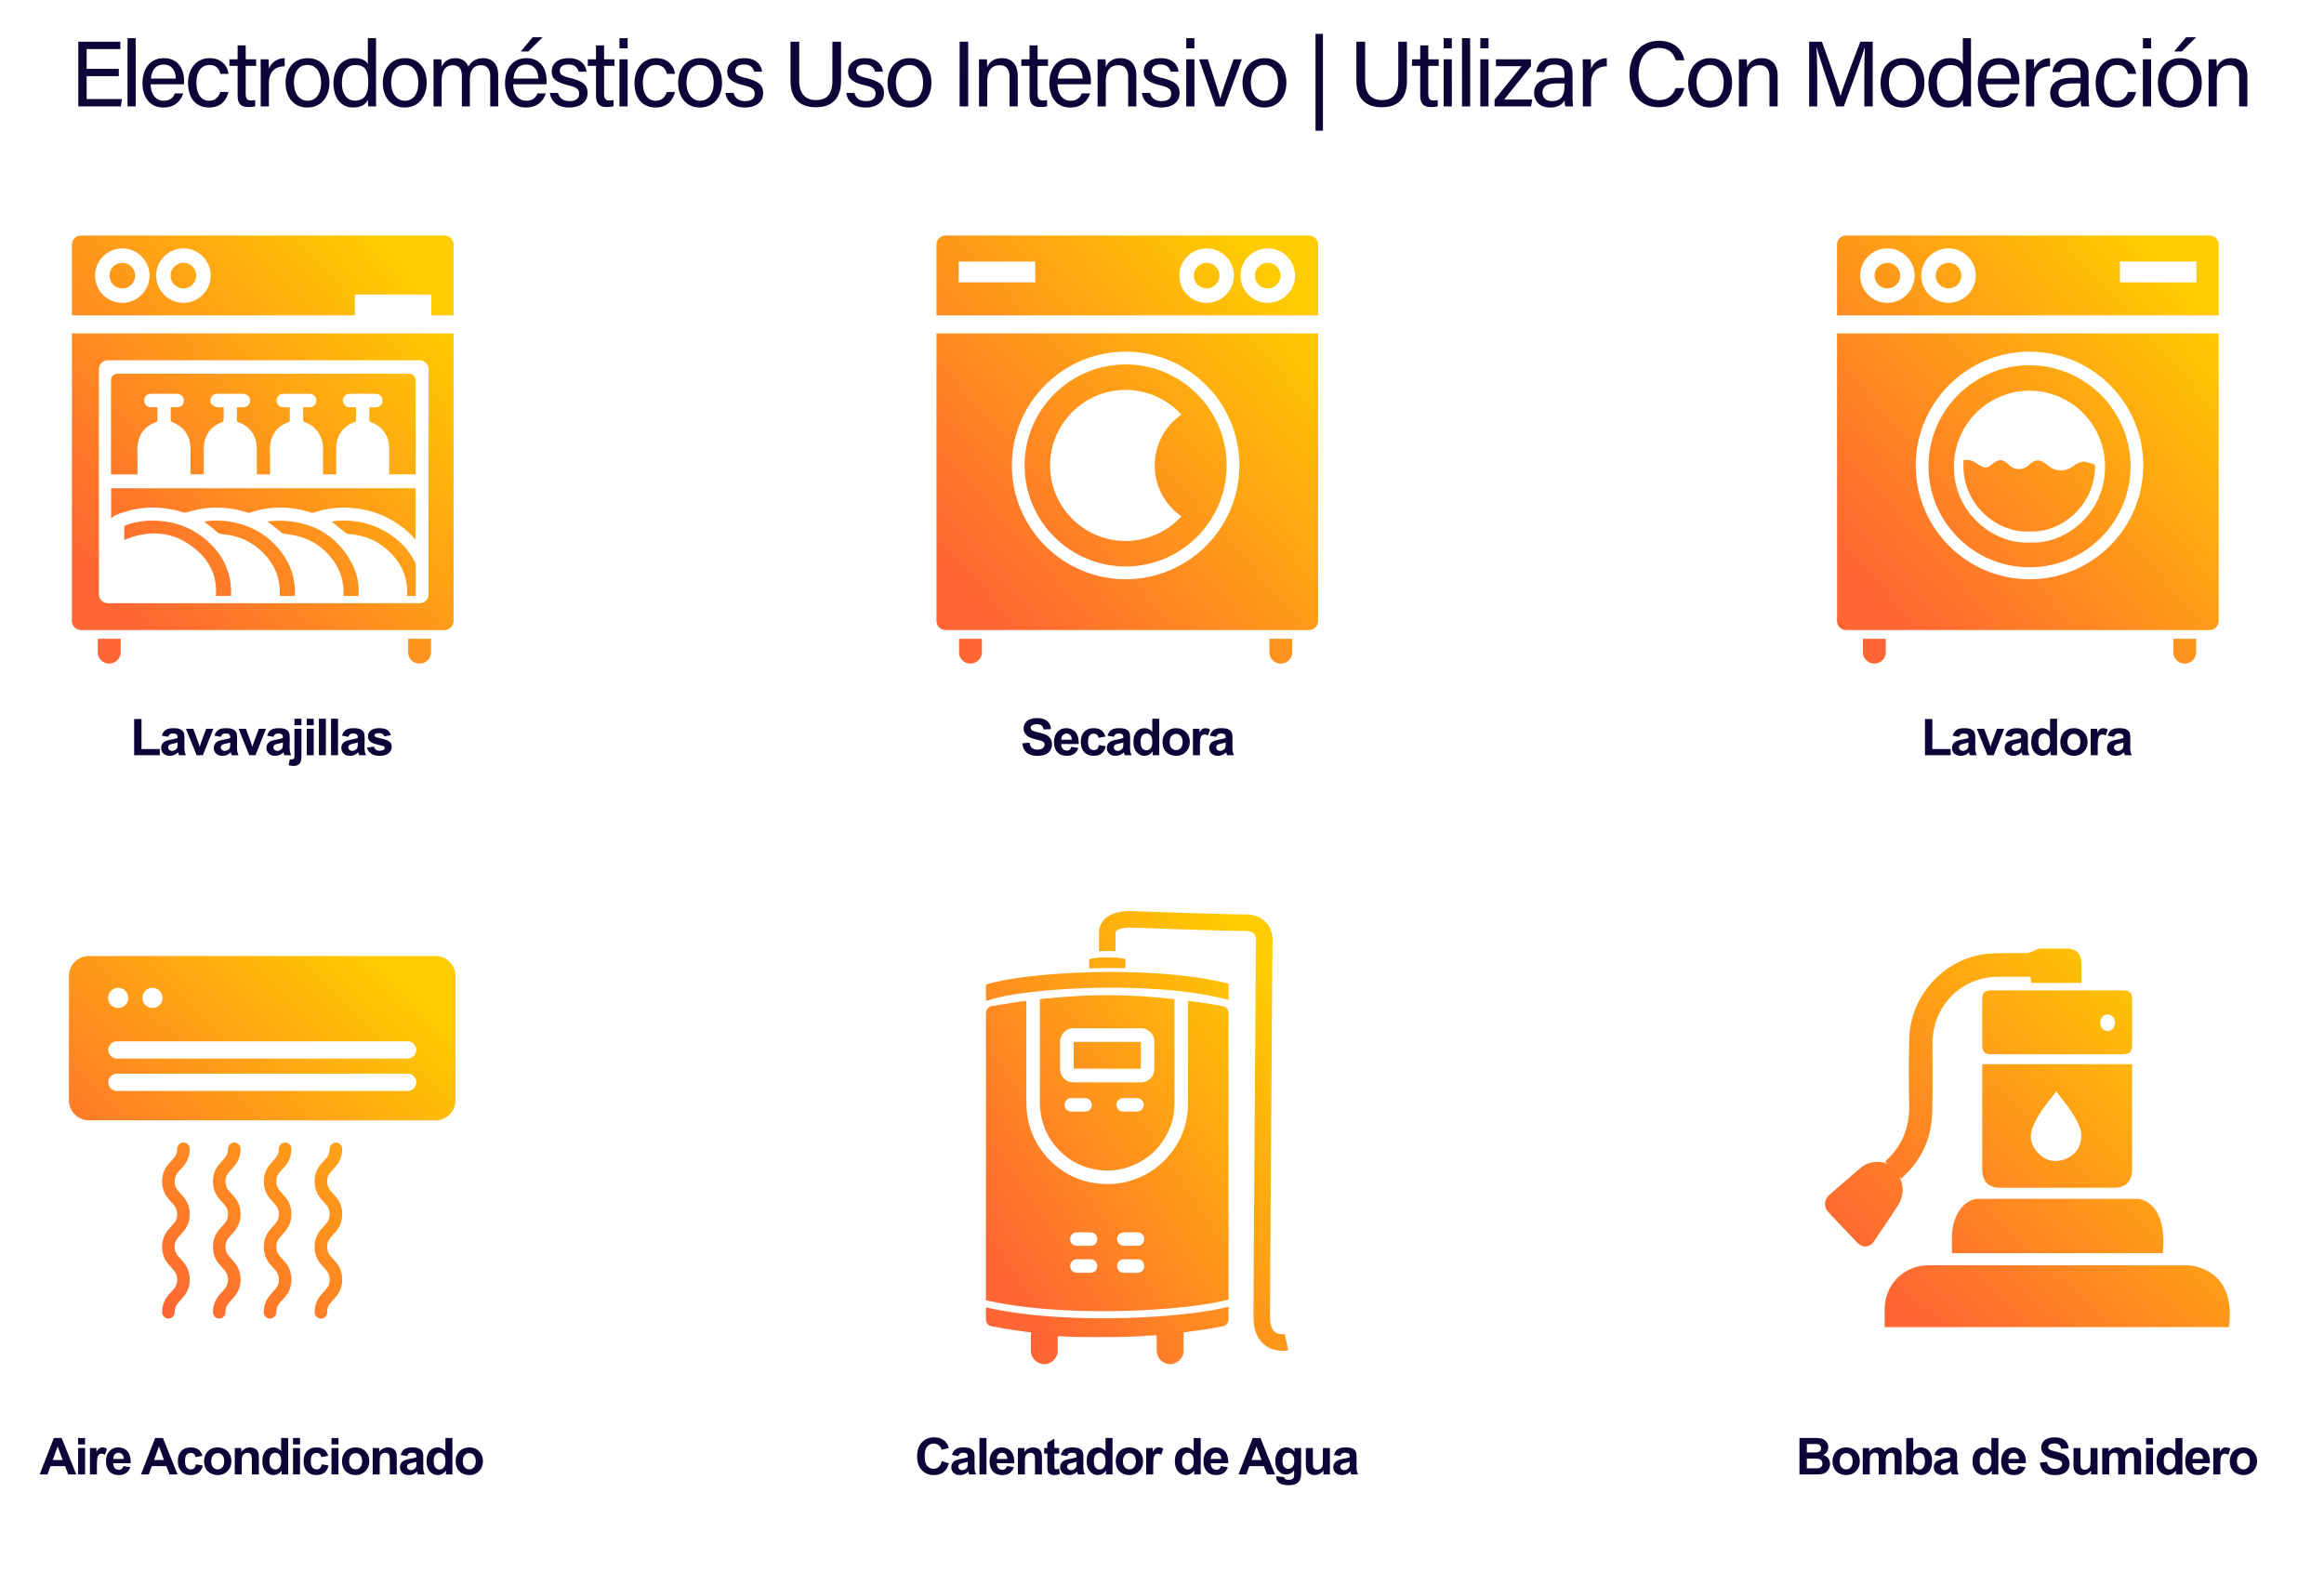 <svg width="1551" height="1058" fill="none" xmlns="http://www.w3.org/2000/svg"><path d="M79.275 45.952v4.898H57.823v15.252h23.56L80.639 71H52.243V27.848h28.086v4.898H57.823v13.206h21.452ZM90.553 71h-5.456V25.492h5.456V71Zm32.197-14.756h-22.196c.062 6.386 3.286 10.974 8.618 10.974 4.96 0 6.572-2.604 7.564-4.898h5.518c-1.24 4.03-4.65 9.424-13.268 9.424-9.858 0-13.888-8.06-13.888-16.12 0-9.362 4.712-16.802 14.26-16.802 10.168 0 13.454 8.122 13.454 14.818 0 .992 0 1.798-.062 2.604Zm-22.01-3.782h16.554c-.062-5.208-2.666-9.362-7.998-9.362-5.58 0-7.998 3.844-8.556 9.362Zm46.333 8.928h5.394c-1.302 5.394-4.96 10.354-12.958 10.354-8.68 0-14.012-6.2-14.012-16.306 0-8.866 5.022-16.616 14.384-16.616 9.052 0 12.214 6.448 12.586 10.478h-5.394c-.744-3.162-2.728-5.952-7.316-5.952-5.518 0-8.68 4.774-8.68 11.904 0 7.192 3.038 11.966 8.494 11.966 3.906 0 6.2-2.108 7.502-5.828Zm6.052-17.422v-4.402h5.456v-9.3h5.394v9.3h6.944v4.402h-6.944v18.414c0 3.1.744 4.65 3.596 4.65.744 0 1.86-.062 2.728-.248v4.092c-1.302.496-3.162.558-4.712.558-4.898 0-7.006-2.542-7.006-7.75V43.968h-5.456ZM173.99 71V48.122c0-4.402-.062-6.882-.062-8.556h5.332c.062.868.186 3.348.186 6.386 1.612-4.216 5.332-7.006 10.54-7.13v5.394c-6.448.186-10.54 3.596-10.54 11.532V71h-5.456Zm31.418-32.178c8.742 0 14.446 6.51 14.446 16.368 0 9.114-5.208 16.554-14.818 16.554-8.99 0-14.446-6.944-14.446-16.43 0-9.3 5.332-16.492 14.818-16.492Zm-.248 4.526c-5.89 0-8.99 4.774-8.99 11.904 0 6.944 3.472 11.966 9.114 11.966 5.704 0 8.99-4.774 8.99-11.904 0-7.068-3.224-11.966-9.114-11.966Zm40.341-17.856h5.456v36.642c0 2.914 0 5.828.062 8.866h-5.208c-.186-.806-.31-3.224-.31-4.464-1.55 3.286-4.712 5.208-9.858 5.208-8.122 0-13.082-6.572-13.082-16.12 0-9.672 5.394-16.802 14.074-16.802 5.58 0 8.06 2.232 8.866 4.03v-17.36Zm-17.298 29.946c0 7.564 3.596 11.718 8.556 11.718 7.316 0 8.99-5.456 8.99-12.338 0-7.006-1.488-11.408-8.556-11.408-5.58 0-8.99 4.402-8.99 12.028Zm42.116-16.616c8.742 0 14.446 6.51 14.446 16.368 0 9.114-5.208 16.554-14.818 16.554-8.99 0-14.446-6.944-14.446-16.43 0-9.3 5.332-16.492 14.818-16.492Zm-.248 4.526c-5.89 0-8.99 4.774-8.99 11.904 0 6.944 3.472 11.966 9.114 11.966 5.704 0 8.99-4.774 8.99-11.904 0-7.068-3.224-11.966-9.114-11.966ZM289.341 71V47.688c0-2.728 0-5.58-.062-8.122h5.208c.124.93.248 3.224.248 4.836 1.426-2.79 4.154-5.58 9.114-5.58 4.464 0 7.502 2.232 8.742 5.642 1.674-2.976 4.65-5.642 9.982-5.642 5.146 0 9.92 3.038 9.92 11.532V71h-5.332V50.974c0-3.596-1.302-7.44-6.2-7.44-5.146 0-7.378 3.844-7.378 9.424V71h-5.332V51.16c0-4.03-1.116-7.626-6.076-7.626-5.022 0-7.44 4.092-7.44 10.044V71h-5.394Zm75.374-14.756h-22.196c.062 6.386 3.286 10.974 8.618 10.974 4.96 0 6.572-2.604 7.564-4.898h5.518c-1.24 4.03-4.65 9.424-13.268 9.424-9.858 0-13.888-8.06-13.888-16.12 0-9.362 4.712-16.802 14.26-16.802 10.168 0 13.454 8.122 13.454 14.818 0 .992 0 1.798-.062 2.604Zm-22.01-3.782h16.554c-.062-5.208-2.666-9.362-7.998-9.362-5.58 0-7.998 3.844-8.556 9.362Zm12.772-27.59h6.696l-9.548 9.486h-5.084l7.936-9.486Zm11.485 37.138h5.456c.868 3.41 3.41 5.456 7.688 5.456 4.588 0 6.386-1.984 6.386-4.836 0-2.976-1.426-4.34-7.44-5.766-8.99-2.17-10.85-4.96-10.85-9.238 0-4.402 3.286-8.804 11.346-8.804 8.122 0 11.47 4.712 11.842 9.052h-5.208c-.496-1.984-2.046-4.836-6.82-4.836-4.402 0-5.766 2.108-5.766 4.154 0 2.356 1.302 3.534 7.068 4.898 9.548 2.294 11.47 5.456 11.47 10.106 0 5.518-4.402 9.548-12.214 9.548-8.122 0-12.152-4.092-12.958-9.734Zm25.343-18.042v-4.402h5.456v-9.3h5.394v9.3h6.944v4.402h-6.944v18.414c0 3.1.744 4.65 3.596 4.65.744 0 1.86-.062 2.728-.248v4.092c-1.302.496-3.162.558-4.712.558-4.898 0-7.006-2.542-7.006-7.75V43.968h-5.456ZM413.412 71V39.566h5.456V71h-5.456Zm5.456-38.75h-5.456v-6.758h5.456v6.758Zm26.182 29.14h5.394c-1.302 5.394-4.96 10.354-12.958 10.354-8.68 0-14.012-6.2-14.012-16.306 0-8.866 5.022-16.616 14.384-16.616 9.052 0 12.214 6.448 12.586 10.478h-5.394c-.744-3.162-2.728-5.952-7.316-5.952-5.518 0-8.68 4.774-8.68 11.904 0 7.192 3.038 11.966 8.494 11.966 3.906 0 6.2-2.108 7.502-5.828Zm22.366-22.568c8.742 0 14.446 6.51 14.446 16.368 0 9.114-5.208 16.554-14.818 16.554-8.99 0-14.446-6.944-14.446-16.43 0-9.3 5.332-16.492 14.818-16.492Zm-.248 4.526c-5.89 0-8.99 4.774-8.99 11.904 0 6.944 3.472 11.966 9.114 11.966 5.704 0 8.99-4.774 8.99-11.904 0-7.068-3.224-11.966-9.114-11.966Zm16.965 18.662h5.456c.868 3.41 3.41 5.456 7.688 5.456 4.588 0 6.386-1.984 6.386-4.836 0-2.976-1.426-4.34-7.44-5.766-8.99-2.17-10.85-4.96-10.85-9.238 0-4.402 3.286-8.804 11.346-8.804 8.122 0 11.47 4.712 11.842 9.052h-5.208c-.496-1.984-2.046-4.836-6.82-4.836-4.402 0-5.766 2.108-5.766 4.154 0 2.356 1.302 3.534 7.068 4.898 9.548 2.294 11.47 5.456 11.47 10.106 0 5.518-4.402 9.548-12.214 9.548-8.122 0-12.152-4.092-12.958-9.734Zm43.436-34.162h5.828v25.978c0 10.168 5.58 12.958 11.098 12.958 6.448 0 11.036-2.976 11.036-12.958V27.848h5.766v25.668c0 14.012-7.75 18.042-16.926 18.042-8.99 0-16.802-4.34-16.802-17.608V27.848Zm37.219 34.162h5.456c.868 3.41 3.41 5.456 7.688 5.456 4.588 0 6.386-1.984 6.386-4.836 0-2.976-1.426-4.34-7.44-5.766-8.99-2.17-10.85-4.96-10.85-9.238 0-4.402 3.286-8.804 11.346-8.804 8.122 0 11.47 4.712 11.842 9.052h-5.208c-.496-1.984-2.046-4.836-6.82-4.836-4.402 0-5.766 2.108-5.766 4.154 0 2.356 1.302 3.534 7.068 4.898 9.548 2.294 11.47 5.456 11.47 10.106 0 5.518-4.402 9.548-12.214 9.548-8.122 0-12.152-4.092-12.958-9.734Zm42.383-23.188c8.742 0 14.446 6.51 14.446 16.368 0 9.114-5.208 16.554-14.818 16.554-8.99 0-14.446-6.944-14.446-16.43 0-9.3 5.332-16.492 14.818-16.492Zm-.248 4.526c-5.89 0-8.99 4.774-8.99 11.904 0 6.944 3.472 11.966 9.114 11.966 5.704 0 8.99-4.774 8.99-11.904 0-7.068-3.224-11.966-9.114-11.966Zm33.525-15.5h5.704V71h-5.704V27.848ZM653.383 71V47.502c0-2.728 0-5.518-.062-7.936h5.27c.186.93.248 4.216.248 5.146 1.24-2.666 3.782-5.89 9.858-5.89 5.952 0 10.54 3.596 10.54 11.966V71h-5.456V51.47c0-4.774-1.86-7.936-6.634-7.936-5.952 0-8.308 4.526-8.308 10.85V71h-5.456Zm28.244-27.032v-4.402h5.456v-9.3h5.394v9.3h6.944v4.402h-6.944v18.414c0 3.1.744 4.65 3.596 4.65.744 0 1.86-.062 2.728-.248v4.092c-1.302.496-3.162.558-4.712.558-4.898 0-7.006-2.542-7.006-7.75V43.968h-5.456Zm46.345 12.276h-22.196c.062 6.386 3.286 10.974 8.618 10.974 4.96 0 6.572-2.604 7.564-4.898h5.518c-1.24 4.03-4.65 9.424-13.268 9.424-9.858 0-13.888-8.06-13.888-16.12 0-9.362 4.712-16.802 14.26-16.802 10.168 0 13.454 8.122 13.454 14.818 0 .992 0 1.798-.062 2.604Zm-22.01-3.782h16.554c-.062-5.208-2.666-9.362-7.998-9.362-5.58 0-7.998 3.844-8.556 9.362ZM732.525 71V47.502c0-2.728 0-5.518-.062-7.936h5.27c.186.93.248 4.216.248 5.146 1.24-2.666 3.782-5.89 9.858-5.89 5.952 0 10.54 3.596 10.54 11.966V71h-5.456V51.47c0-4.774-1.86-7.936-6.634-7.936-5.952 0-8.308 4.526-8.308 10.85V71h-5.456Zm29.544-8.99h5.456c.868 3.41 3.41 5.456 7.688 5.456 4.588 0 6.386-1.984 6.386-4.836 0-2.976-1.426-4.34-7.44-5.766-8.99-2.17-10.85-4.96-10.85-9.238 0-4.402 3.286-8.804 11.346-8.804 8.122 0 11.47 4.712 11.842 9.052h-5.208c-.496-1.984-2.046-4.836-6.82-4.836-4.402 0-5.766 2.108-5.766 4.154 0 2.356 1.302 3.534 7.068 4.898 9.548 2.294 11.47 5.456 11.47 10.106 0 5.518-4.402 9.548-12.214 9.548-8.122 0-12.152-4.092-12.958-9.734ZM791.684 71V39.566h5.456V71h-5.456Zm5.456-38.75h-5.456v-6.758h5.456v6.758Zm3.113 7.316h5.828c4.216 12.834 7.316 22.444 8.308 26.35h.062c.744-3.472 4.092-12.896 8.804-26.35h5.518L817.241 71h-6.014l-10.974-31.434Zm43.801-.744c8.742 0 14.446 6.51 14.446 16.368 0 9.114-5.208 16.554-14.818 16.554-8.99 0-14.446-6.944-14.446-16.43 0-9.3 5.332-16.492 14.818-16.492Zm-.248 4.526c-5.89 0-8.99 4.774-8.99 11.904 0 6.944 3.472 11.966 9.114 11.966 5.704 0 8.99-4.774 8.99-11.904 0-7.068-3.224-11.966-9.114-11.966Zm34.146-20.77h4.96v64.666h-4.96V22.578Zm27.287 5.27h5.828v25.978c0 10.168 5.58 12.958 11.098 12.958 6.448 0 11.036-2.976 11.036-12.958V27.848h5.766v25.668c0 14.012-7.75 18.042-16.926 18.042-8.99 0-16.802-4.34-16.802-17.608V27.848Zm37.129 16.12v-4.402h5.456v-9.3h5.394v9.3h6.944v4.402h-6.944v18.414c0 3.1.744 4.65 3.596 4.65.744 0 1.86-.062 2.728-.248v4.092c-1.302.496-3.162.558-4.712.558-4.898 0-7.006-2.542-7.006-7.75V43.968h-5.456ZM963.475 71V39.566h5.456V71h-5.456Zm5.456-38.75h-5.456v-6.758h5.456v6.758ZM981.164 71h-5.456V25.492h5.456V71Zm6.777 0V39.566h5.456V71h-5.456Zm5.456-38.75h-5.456v-6.758h5.456v6.758Zm4.04 38.75v-4.402l18.103-22.444h-17.173v-4.588h23.373v4.526l-17.85 22.32h18.72l-.87 4.588h-24.303Zm52.033-21.886v15.004c0 2.914.24 5.952.43 6.882h-5.21c-.25-.682-.43-2.17-.49-4.092-1.12 2.046-3.66 4.836-9.74 4.836-7.44 0-10.6-4.836-10.6-9.61 0-7.006 5.52-10.23 14.88-10.23h5.33v-2.666c0-2.79-.87-6.138-6.76-6.138-5.2 0-6.13 2.604-6.69 5.022h-5.27c.43-4.34 3.1-9.3 12.15-9.3 7.69 0 11.97 3.162 11.97 10.292Zm-5.34 7.564v-.992h-5.08c-6.26 0-9.61 1.736-9.61 6.138 0 3.286 2.23 5.642 6.14 5.642 7.56 0 8.55-5.084 8.55-10.788ZM1056.37 71V48.122c0-4.402-.07-6.882-.07-8.556h5.34c.06.868.18 3.348.18 6.386 1.61-4.216 5.33-7.006 10.54-7.13v5.394c-6.45.186-10.54 3.596-10.54 11.532V71h-5.45Zm61.96-12.214h5.77c-1.92 7.316-7.38 12.772-17.17 12.772-12.9 0-19.41-9.796-19.41-22.01 0-11.718 6.51-22.32 19.59-22.32 10.17 0 15.69 5.828 16.99 13.02h-5.7c-1.55-4.712-4.65-8.246-11.47-8.246-9.55 0-13.4 8.68-13.4 17.36 0 8.494 3.66 17.422 13.64 17.422 6.64 0 9.55-3.844 11.16-7.998Zm23.16-19.964c8.75 0 14.45 6.51 14.45 16.368 0 9.114-5.21 16.554-14.82 16.554-8.99 0-14.44-6.944-14.44-16.43 0-9.3 5.33-16.492 14.81-16.492Zm-.24 4.526c-5.89 0-8.99 4.774-8.99 11.904 0 6.944 3.47 11.966 9.11 11.966 5.7 0 8.99-4.774 8.99-11.904 0-7.068-3.22-11.966-9.11-11.966ZM1160.52 71V47.502c0-2.728 0-5.518-.07-7.936h5.27c.19.93.25 4.216.25 5.146 1.24-2.666 3.78-5.89 9.86-5.89 5.95 0 10.54 3.596 10.54 11.966V71h-5.46V51.47c0-4.774-1.86-7.936-6.63-7.936-5.95 0-8.31 4.526-8.31 10.85V71h-5.45Zm83.72 0V52.648c0-8.06.12-16.182.31-20.708h-.25c-1.86 7.006-8.8 25.482-13.76 39.06h-5.15c-3.72-11.036-10.97-31.806-12.9-39.184h-.18c.31 5.022.49 14.57.49 22.01V71h-5.39V27.848h8.49c4.9 13.392 10.92 30.69 12.4 36.146h.07c1.05-4.154 8.12-23.064 13.2-36.146h8.25V71h-5.58Zm25.62-32.178c8.75 0 14.45 6.51 14.45 16.368 0 9.114-5.21 16.554-14.82 16.554-8.99 0-14.44-6.944-14.44-16.43 0-9.3 5.33-16.492 14.81-16.492Zm-.24 4.526c-5.89 0-8.99 4.774-8.99 11.904 0 6.944 3.47 11.966 9.11 11.966 5.7 0 8.99-4.774 8.99-11.904 0-7.068-3.22-11.966-9.11-11.966Zm40.34-17.856h5.45v36.642c0 2.914 0 5.828.06 8.866h-5.2c-.19-.806-.31-3.224-.31-4.464-1.55 3.286-4.72 5.208-9.86 5.208-8.12 0-13.08-6.572-13.08-16.12 0-9.672 5.39-16.802 14.07-16.802 5.58 0 8.06 2.232 8.87 4.03v-17.36Zm-17.3 29.946c0 7.564 3.59 11.718 8.55 11.718 7.32 0 8.99-5.456 8.99-12.338 0-7.006-1.48-11.408-8.55-11.408-5.58 0-8.99 4.402-8.99 12.028Zm54.95.806h-22.2c.06 6.386 3.29 10.974 8.62 10.974 4.96 0 6.57-2.604 7.56-4.898h5.52c-1.24 4.03-4.65 9.424-13.27 9.424-9.85 0-13.88-8.06-13.88-16.12 0-9.362 4.71-16.802 14.26-16.802 10.16 0 13.45 8.122 13.45 14.818 0 .992 0 1.798-.06 2.604Zm-22.01-3.782h16.55c-.06-5.208-2.66-9.362-8-9.362-5.58 0-7.99 3.844-8.55 9.362ZM1352.16 71V48.122c0-4.402-.06-6.882-.06-8.556h5.33c.06.868.19 3.348.19 6.386 1.61-4.216 5.33-7.006 10.54-7.13v5.394c-6.45.186-10.54 3.596-10.54 11.532V71h-5.46Zm41.73-21.886v15.004c0 2.914.24 5.952.43 6.882h-5.21c-.25-.682-.43-2.17-.49-4.092-1.12 2.046-3.66 4.836-9.74 4.836-7.44 0-10.6-4.836-10.6-9.61 0-7.006 5.52-10.23 14.88-10.23h5.33v-2.666c0-2.79-.87-6.138-6.76-6.138-5.2 0-6.13 2.604-6.69 5.022h-5.27c.43-4.34 3.1-9.3 12.15-9.3 7.69 0 11.97 3.162 11.97 10.292Zm-5.34 7.564v-.992h-5.08c-6.26 0-9.61 1.736-9.61 6.138 0 3.286 2.23 5.642 6.14 5.642 7.56 0 8.55-5.084 8.55-10.788Zm31.64 4.712h5.4c-1.31 5.394-4.96 10.354-12.96 10.354-8.68 0-14.01-6.2-14.01-16.306 0-8.866 5.02-16.616 14.38-16.616 9.05 0 12.21 6.448 12.59 10.478h-5.4c-.74-3.162-2.73-5.952-7.31-5.952-5.52 0-8.68 4.774-8.68 11.904 0 7.192 3.03 11.966 8.49 11.966 3.91 0 6.2-2.108 7.5-5.828Zm9.96 9.61V39.566h5.46V71h-5.46Zm5.46-38.75h-5.46v-6.758h5.46v6.758Zm19.36 6.572c8.74 0 14.45 6.51 14.45 16.368 0 9.114-5.21 16.554-14.82 16.554-8.99 0-14.45-6.944-14.45-16.43 0-9.3 5.34-16.492 14.82-16.492Zm-.25 4.526c-5.89 0-8.99 4.774-8.99 11.904 0 6.944 3.48 11.966 9.12 11.966 5.7 0 8.99-4.774 8.99-11.904 0-7.068-3.23-11.966-9.12-11.966Zm4.22-18.476h6.7l-9.55 9.486H1451l7.94-9.486ZM1473.99 71V47.502c0-2.728 0-5.518-.06-7.936h5.27c.19.93.25 4.216.25 5.146 1.24-2.666 3.78-5.89 9.86-5.89 5.95 0 10.54 3.596 10.54 11.966V71h-5.46V51.47c0-4.774-1.86-7.936-6.63-7.936-5.95 0-8.31 4.526-8.31 10.85V71h-5.46ZM1200.94 959.662h9.72c1.93 0 3.36.083 4.3.249.96.155 1.8.487 2.54.996.76.509 1.38 1.19 1.88 2.042.5.841.75 1.788.75 2.839 0 1.14-.31 2.186-.93 3.138a5.67 5.67 0 0 1-2.49 2.141c1.48.432 2.62 1.168 3.42 2.208.79 1.041 1.19 2.264 1.19 3.669 0 1.107-.26 2.186-.78 3.238-.51 1.04-1.21 1.876-2.11 2.506-.88.62-1.98 1.002-3.28 1.146-.82.089-2.8.144-5.93.166h-8.28v-24.338Zm4.91 4.051v5.628h3.22c1.92 0 3.1-.028 3.57-.083.84-.1 1.5-.388 1.98-.863.48-.487.73-1.124.73-1.91 0-.752-.21-1.361-.64-1.826-.4-.476-1.02-.763-1.84-.863-.48-.055-1.88-.083-4.2-.083h-2.82Zm0 9.679v6.507h4.55c1.77 0 2.89-.049 3.37-.149.73-.133 1.32-.454 1.78-.963.46-.52.69-1.212.69-2.075 0-.731-.17-1.35-.53-1.859-.35-.51-.87-.88-1.54-1.113-.67-.232-2.12-.348-4.35-.348h-3.97Zm17.17 1.544c0-1.55.38-3.05 1.14-4.499.77-1.45 1.85-2.557 3.24-3.321 1.41-.763 2.97-1.145 4.7-1.145 2.67 0 4.85.869 6.56 2.606 1.7 1.727 2.55 3.913 2.55 6.558 0 2.667-.86 4.881-2.59 6.64-1.71 1.749-3.88 2.623-6.49 2.623a10.3 10.3 0 0 1-4.63-1.095c-1.46-.731-2.57-1.799-3.34-3.204-.76-1.417-1.14-3.138-1.14-5.163Zm4.78.249c0 1.748.41 3.087 1.24 4.017.83.93 1.86 1.395 3.07 1.395 1.22 0 2.24-.465 3.06-1.395.83-.93 1.24-2.28 1.24-4.051 0-1.726-.41-3.054-1.24-3.984-.82-.93-1.84-1.395-3.06-1.395-1.21 0-2.24.465-3.07 1.395-.83.93-1.24 2.269-1.24 4.018Zm15.37-8.816h4.3v2.407c1.54-1.87 3.37-2.805 5.5-2.805 1.13 0 2.11.232 2.94.697.83.465 1.51 1.168 2.04 2.108.77-.94 1.61-1.643 2.5-2.108.9-.465 1.86-.697 2.88-.697 1.29 0 2.39.265 3.28.797.9.52 1.57 1.289 2.01 2.307.32.753.48 1.97.48 3.653V984h-4.66v-10.077c0-1.749-.16-2.878-.48-3.387-.43-.664-1.1-.996-1.99-.996-.66 0-1.27.199-1.85.598-.57.398-.99.985-1.24 1.759-.26.764-.38 1.976-.38 3.636V984h-4.67v-9.662c0-1.716-.08-2.822-.25-3.32-.16-.498-.42-.869-.78-1.113-.34-.243-.81-.365-1.41-.365-.72 0-1.37.194-1.94.581-.58.387-.99.946-1.25 1.677-.24.73-.36 1.942-.36 3.636V984h-4.67v-17.631ZM1272.21 984v-24.338h4.67v8.766c1.43-1.638 3.14-2.457 5.11-2.457 2.15 0 3.92.78 5.33 2.341 1.4 1.549 2.11 3.779 2.11 6.69 0 3.01-.72 5.329-2.16 6.956-1.43 1.627-3.17 2.44-5.22 2.44-1 0-2-.249-2.98-.747-.98-.509-1.82-1.256-2.53-2.241V984h-4.33Zm4.63-9.197c0 1.826.29 3.176.87 4.051.8 1.239 1.88 1.859 3.22 1.859 1.03 0 1.9-.437 2.62-1.312.73-.885 1.09-2.274 1.09-4.167 0-2.014-.36-3.464-1.09-4.349-.73-.897-1.67-1.345-2.81-1.345-1.11 0-2.04.437-2.79 1.312-.74.863-1.11 2.18-1.11 3.951Zm18.48-3.055-4.23-.764c.47-1.704 1.29-2.966 2.45-3.785 1.17-.819 2.89-1.228 5.18-1.228 2.08 0 3.63.249 4.65.747 1.02.487 1.73 1.112 2.14 1.876.42.752.64 2.141.64 4.167l-.05 5.445c0 1.55.07 2.695.21 3.437.16.73.44 1.516.85 2.357h-4.62c-.12-.31-.27-.769-.45-1.378a7.121 7.121 0 0 0-.16-.548c-.8.775-1.65 1.356-2.56 1.743-.91.388-1.87.581-2.9.581-1.82 0-3.25-.492-4.3-1.477-1.04-.985-1.56-2.23-1.56-3.735 0-.997.23-1.882.71-2.657a4.637 4.637 0 0 1 1.99-1.793c.87-.42 2.1-.785 3.72-1.095 2.18-.41 3.69-.792 4.53-1.146v-.465c0-.896-.22-1.533-.66-1.909-.44-.387-1.28-.581-2.51-.581-.83 0-1.48.166-1.94.498-.47.321-.84.891-1.13 1.71Zm6.24 3.785c-.59.199-1.54.437-2.84.714-1.29.277-2.14.548-2.54.814-.6.431-.91.979-.91 1.643 0 .653.24 1.218.73 1.693.49.476 1.11.714 1.86.714.84 0 1.64-.276 2.41-.83.56-.42.93-.935 1.11-1.544.12-.398.18-1.156.18-2.274v-.93Zm32.11 8.467h-4.33v-2.59c-.72 1.007-1.57 1.76-2.56 2.258-.97.487-1.96.73-2.95.73-2.03 0-3.76-.813-5.21-2.44-1.44-1.638-2.16-3.918-2.16-6.84 0-2.988.7-5.257 2.11-6.806 1.4-1.561 3.18-2.341 5.32-2.341 1.97 0 3.68.819 5.12 2.457v-8.766h4.66V984Zm-12.45-9.197c0 1.881.26 3.243.78 4.084.75 1.217 1.81 1.826 3.16 1.826 1.07 0 1.98-.454 2.74-1.361.75-.919 1.12-2.286 1.12-4.101 0-2.025-.36-3.481-1.09-4.366-.73-.897-1.67-1.345-2.81-1.345-1.1 0-2.03.443-2.79 1.328-.74.875-1.11 2.186-1.11 3.935Zm25.92 3.586 4.65.78c-.6 1.704-1.55 3.005-2.84 3.901-1.29.886-2.9 1.328-4.83 1.328-3.07 0-5.34-1.001-6.81-3.004-1.16-1.605-1.74-3.631-1.74-6.077 0-2.921.76-5.207 2.29-6.856 1.53-1.66 3.46-2.49 5.79-2.49 2.63 0 4.69.869 6.21 2.606 1.52 1.727 2.24 4.377 2.18 7.952h-11.69c.03 1.384.41 2.463 1.13 3.238.72.763 1.61 1.145 2.69 1.145.73 0 1.34-.199 1.84-.598.5-.398.87-1.04 1.13-1.925Zm.26-4.715c-.03-1.35-.38-2.374-1.04-3.071-.67-.709-1.47-1.063-2.43-1.063-1.01 0-1.86.371-2.52 1.112-.66.742-.99 1.749-.98 3.022h6.97Zm13.99 2.407 4.78-.465c.28 1.605.87 2.784 1.74 3.536.88.753 2.07 1.129 3.57 1.129 1.58 0 2.77-.332 3.57-.996.81-.675 1.21-1.461 1.21-2.357 0-.576-.17-1.063-.51-1.461-.34-.41-.92-.764-1.76-1.063-.58-.199-1.89-.553-3.94-1.062-2.63-.653-4.48-1.456-5.54-2.407-1.5-1.34-2.25-2.972-2.25-4.898 0-1.239.35-2.396 1.05-3.47.71-1.084 1.72-1.909 3.04-2.473 1.33-.565 2.93-.847 4.8-.847 3.05 0 5.35.67 6.89 2.009 1.55 1.339 2.36 3.126 2.44 5.362l-4.92.216c-.21-1.251-.66-2.147-1.36-2.689-.68-.554-1.72-.831-3.1-.831-1.43 0-2.55.294-3.36.88-.52.377-.78.88-.78 1.511 0 .576.25 1.068.73 1.478.62.52 2.13 1.062 4.52 1.627 2.39.564 4.16 1.151 5.3 1.759 1.15.598 2.04 1.423 2.68 2.474.66 1.04.98 2.33.98 3.868a7.12 7.12 0 0 1-1.16 3.918c-.77 1.218-1.87 2.125-3.29 2.723-1.41.586-3.18.88-5.29.88-3.08 0-5.44-.709-7.09-2.125-1.65-1.428-2.63-3.503-2.95-6.226Zm34.13 7.919v-2.64a6.77 6.77 0 0 1-2.54 2.225 7.042 7.042 0 0 1-3.3.813c-1.19 0-2.25-.26-3.19-.78s-1.62-1.25-2.04-2.191c-.42-.941-.63-2.241-.63-3.902v-11.156h4.66v8.102c0 2.479.08 4.001.25 4.565.18.554.49.996.95 1.328.45.321 1.02.482 1.72.482.8 0 1.51-.216 2.14-.648.63-.442 1.07-.985 1.3-1.627.23-.653.35-2.241.35-4.764v-7.438h4.66V984h-4.33Zm7.47-17.631h4.3v2.407c1.54-1.87 3.37-2.805 5.5-2.805 1.13 0 2.1.232 2.93.697.83.465 1.52 1.168 2.05 2.108.77-.94 1.61-1.643 2.5-2.108.9-.465 1.86-.697 2.88-.697 1.29 0 2.39.265 3.28.797.9.52 1.57 1.289 2.01 2.307.32.753.48 1.97.48 3.653V984h-4.66v-10.077c0-1.749-.16-2.878-.48-3.387-.44-.664-1.1-.996-2-.996-.65 0-1.26.199-1.84.598-.57.398-.99.985-1.24 1.759-.26.764-.39 1.976-.39 3.636V984h-4.66v-9.662c0-1.716-.08-2.822-.25-3.32-.17-.498-.43-.869-.78-1.113-.34-.243-.81-.365-1.41-.365-.72 0-1.37.194-1.94.581-.58.387-.99.946-1.25 1.677-.24.73-.36 1.942-.36 3.636V984h-4.67v-17.631Zm29.24-2.39v-4.317h4.66v4.317h-4.66Zm0 20.021v-17.631h4.66V984h-4.66Zm24.27 0h-4.33v-2.59c-.72 1.007-1.57 1.76-2.56 2.258-.97.487-1.96.73-2.95.73-2.03 0-3.77-.813-5.22-2.44-1.44-1.638-2.16-3.918-2.16-6.84 0-2.988.71-5.257 2.11-6.806 1.41-1.561 3.19-2.341 5.33-2.341 1.97 0 3.68.819 5.12 2.457v-8.766h4.66V984Zm-12.45-9.197c0 1.881.26 3.243.78 4.084.75 1.217 1.8 1.826 3.15 1.826 1.08 0 1.99-.454 2.74-1.361.76-.919 1.13-2.286 1.13-4.101 0-2.025-.36-3.481-1.09-4.366-.73-.897-1.67-1.345-2.81-1.345-1.11 0-2.04.443-2.79 1.328-.74.875-1.11 2.186-1.11 3.935Zm25.92 3.586 4.64.78c-.59 1.704-1.54 3.005-2.83 3.901-1.29.886-2.9 1.328-4.84 1.328-3.06 0-5.33-1.001-6.8-3.004-1.16-1.605-1.75-3.631-1.75-6.077 0-2.921.77-5.207 2.3-6.856 1.52-1.66 3.45-2.49 5.79-2.49 2.62 0 4.69.869 6.21 2.606 1.51 1.727 2.24 4.377 2.17 7.952h-11.68c.03 1.384.41 2.463 1.12 3.238.72.763 1.62 1.145 2.69 1.145.73 0 1.35-.199 1.85-.598.5-.398.87-1.04 1.13-1.925Zm.26-4.715c-.03-1.35-.38-2.374-1.04-3.071-.67-.709-1.48-1.063-2.43-1.063-1.02 0-1.86.371-2.52 1.112-.67.742-.99 1.749-.98 3.022h6.97ZM1481.79 984h-4.67v-17.631h4.34v2.507c.74-1.184 1.4-1.965 1.99-2.341.6-.376 1.27-.564 2.02-.564 1.07 0 2.09.293 3.07.88l-1.44 4.067c-.79-.509-1.52-.764-2.19-.764-.65 0-1.21.183-1.66.548-.46.354-.81 1.002-1.08 1.943-.26.94-.38 2.91-.38 5.91V984Zm6.34-9.064c0-1.55.38-3.05 1.15-4.499.76-1.45 1.84-2.557 3.23-3.321 1.41-.763 2.98-1.145 4.7-1.145 2.67 0 4.85.869 6.56 2.606 1.7 1.727 2.56 3.913 2.56 6.558 0 2.667-.87 4.881-2.59 6.64-1.72 1.749-3.88 2.623-6.5 2.623-1.61 0-3.15-.365-4.63-1.095-1.46-.731-2.57-1.799-3.33-3.204-.77-1.417-1.15-3.138-1.15-5.163Zm4.78.249c0 1.748.42 3.087 1.25 4.017.83.93 1.85 1.395 3.07 1.395 1.22 0 2.23-.465 3.05-1.395.83-.93 1.25-2.28 1.25-4.051 0-1.726-.42-3.054-1.25-3.984-.82-.93-1.83-1.395-3.05-1.395-1.22 0-2.24.465-3.07 1.395-.83.93-1.25 2.269-1.25 4.018Z" fill="#0E0438"/><path fill-rule="evenodd" clip-rule="evenodd" d="M1267.65 785.29c-.01-.01-.01-.022-.02-.032.14.147.27.291.41.436.26.281.53.56.79.847 9.5-8.378 16.34-18.796 19.12-31.588 1.1-5.068 1.61-10.354 1.69-15.557.16-10.488.13-20.977.1-31.469-.01-3.83-.02-7.661-.02-11.493-.01-25.083 19.12-44.515 43.91-44.585 4.76-.013 9.52-.009 14.31-.005h.01c2.4.003 4.81.005 7.24.005.07.731.13 1.383.19 2.027.07.66.13 1.312.2 2.034h33.59v-12.523c0-6.898-3.42-10.35-10.26-10.354-1.53 0-3.07-.008-4.61-.016-4.38-.024-8.75-.047-13.12.119-1.06.042-2.09.557-3.14 1.075-.55.273-1.1.547-1.65.753-.24.087-.48.182-.72.277-.89.352-1.79.71-2.69.73-3.04.069-6.07.071-9.11.072-5.42.002-10.83.004-16.21.39-28.87 2.072-52.72 27.297-53.45 56.588-.37 14.742-.34 29.497-.04 44.239.29 14.531-4.29 26.803-14.84 36.727-.33.307-.63.651-.87.934v.002c-.09.107-.18.205-.25.289l.78.836c.28.295.55.589.83.884a14.183 14.183 0 0 0-5.77-1.514c-5.46-.052-8.99 1.167-12.04 3.772-7.05 6.024-14.09 12.079-21.06 18.206-3.7 3.246-3.95 8.115-.58 11.72 6.39 6.839 12.84 13.613 19.34 20.324 3.58 3.682 8.05 3.227 11.01-1.11l1.65-2.429c4.84-7.098 9.69-14.2 14.3-21.461 3.84-6.03 4.14-12.632.99-19.13 0 0-.01-.009-.01-.02Zm55.27-75.107v.006h-.01l.01-.006Zm0 .006h99.99V739.452c.01 12.166.01 21.87 0 41.009 0 7.961-4.25 12.214-12.19 12.214-25.13.007-50.26.007-75.4 0-8.34-.006-12.4-4.118-12.4-12.606v-69.88Zm66.11 48.653c-.49 7.172-4.27 12.227-10.87 14.742-6.63 2.527-12.8 1.148-17.76-3.939-4.95-5.068-6.44-11.143-3.59-17.931 3.1-7.389 7.51-13.059 12.39-19.343 1.01-1.305 2.05-2.636 3.1-4.014 1.07 1.419 2.14 2.79 3.19 4.133 4.98 6.403 9.49 12.195 12.47 19.815.8 2.014 1.22 4.381 1.07 6.537Zm74.48 85.934c-1.64-.334-3.36-.34-5.04-.34-57.14-.02-114.28-.02-171.42-.013-16.42 0-29.17 12.817-29.27 29.381-.01 2.536-.01 5.073 0 7.709v4.166h229.7c2.9-19.483-3.1-36.669-23.97-40.91v.007Zm-37.9-44.697c1.03 0 2.09.006 3.09.299v-.005c12.79 3.729 16.46 18.845 14.68 35.981h-140.7v-3.661c0-2.319-.01-4.551 0-6.783.06-14.569 7.87-25.842 17.93-25.842 35-.006 70-.006 105 .011Zm-102.67-133.096c0-4.35 1.62-6.024 5.92-6.024l.01.006c29.34-.026 58.68-.026 88.01 0 4.44 0 6.04 1.694 6.05 6.268.01 6.547.01 13.098 0 19.649v9.828c0 5.325-1.49 6.852-6.76 6.852-9.65.004-19.28.003-28.92.001l-14.46-.001-12.48.002c-10.4.002-20.81.005-31.21-.009-4.5-.006-6.15-1.648-6.16-6.133-.03-10.142-.03-20.291 0-30.439Zm88.55 15.55c0-3.073-2.2-5.569-4.91-5.569s-4.92 2.496-4.92 5.569 2.21 5.568 4.92 5.568 4.91-2.495 4.91-5.568Z" fill="url(#a)"/><path d="m628.517 975.052 4.765 1.51c-.731 2.657-1.948 4.632-3.653 5.927-1.693 1.284-3.846 1.926-6.458 1.926-3.231 0-5.888-1.101-7.968-3.304-2.081-2.213-3.122-5.235-3.122-9.064 0-4.051 1.046-7.194 3.138-9.43 2.092-2.247 4.842-3.37 8.251-3.37 2.977 0 5.396.88 7.255 2.64 1.107 1.04 1.937 2.534 2.49 4.482l-4.864 1.162c-.288-1.261-.891-2.258-1.81-2.988-.907-.731-2.014-1.096-3.32-1.096-1.804 0-3.27.648-4.399 1.943-1.118 1.295-1.677 3.392-1.677 6.292 0 3.076.553 5.268 1.66 6.574 1.107 1.306 2.546 1.959 4.317 1.959 1.306 0 2.429-.415 3.37-1.245.94-.83 1.616-2.136 2.025-3.918Zm11.091-3.304-4.233-.764c.476-1.704 1.295-2.966 2.457-3.785s2.889-1.228 5.18-1.228c2.08 0 3.63.249 4.648.747 1.018.487 1.732 1.112 2.142 1.876.42.752.63 2.141.63 4.167l-.049 5.445c0 1.55.072 2.695.215 3.437.155.73.438 1.516.847 2.357h-4.615a17.02 17.02 0 0 1-.448-1.378 8.948 8.948 0 0 0-.166-.548c-.797.775-1.649 1.356-2.557 1.743a7.313 7.313 0 0 1-2.905.581c-1.815 0-3.249-.492-4.3-1.477-1.04-.985-1.561-2.23-1.561-3.735 0-.997.238-1.882.714-2.657a4.608 4.608 0 0 1 1.992-1.793c.864-.42 2.103-.785 3.719-1.095 2.18-.41 3.691-.792 4.532-1.146v-.465c0-.896-.221-1.533-.664-1.909-.442-.387-1.278-.581-2.507-.581-.83 0-1.477.166-1.942.498-.465.321-.841.891-1.129 1.71Zm6.242 3.785c-.597.199-1.544.437-2.838.714-1.295.277-2.142.548-2.541.814-.608.431-.913.979-.913 1.643 0 .653.244 1.218.731 1.693.487.476 1.107.714 1.859.714.841 0 1.644-.276 2.407-.83.565-.42.936-.935 1.113-1.544.122-.398.182-1.156.182-2.274v-.93Zm7.838 8.467v-24.338h4.665V984h-4.665Zm18.313-5.611 4.648.78c-.598 1.704-1.544 3.005-2.839 3.901-1.284.886-2.894 1.328-4.831 1.328-3.066 0-5.335-1.001-6.807-3.004-1.162-1.605-1.743-3.631-1.743-6.077 0-2.921.764-5.207 2.291-6.856 1.528-1.66 3.459-2.49 5.794-2.49 2.623 0 4.693.869 6.209 2.606 1.516 1.727 2.241 4.377 2.175 7.952H665.21c.034 1.384.41 2.463 1.129 3.238.72.763 1.616 1.145 2.69 1.145.73 0 1.345-.199 1.843-.598.498-.398.874-1.04 1.129-1.925Zm.265-4.715c-.033-1.35-.382-2.374-1.046-3.071-.664-.709-1.472-1.063-2.424-1.063-1.018 0-1.859.371-2.523 1.112-.664.742-.991 1.749-.98 3.022h6.973ZM695.393 984h-4.665v-8.998c0-1.904-.099-3.132-.298-3.686-.2-.564-.526-1.001-.98-1.311-.443-.31-.979-.465-1.61-.465a3.74 3.74 0 0 0-2.175.664 3.386 3.386 0 0 0-1.328 1.76c-.233.73-.349 2.081-.349 4.051V984h-4.665v-17.631h4.333v2.59c1.539-1.992 3.475-2.988 5.811-2.988 1.029 0 1.97.188 2.822.564.852.365 1.494.836 1.926 1.411.442.576.747 1.229.913 1.959.177.731.265 1.777.265 3.138V984Zm11.473-17.631v3.719h-3.187v7.105c0 1.439.028 2.28.083 2.524.066.232.205.426.415.581.221.155.487.232.797.232.432 0 1.057-.149 1.876-.448l.398 3.619c-1.084.465-2.313.697-3.685.697-.841 0-1.6-.138-2.275-.415-.675-.287-1.173-.653-1.494-1.095-.31-.454-.526-1.063-.647-1.826-.1-.543-.15-1.638-.15-3.288v-7.686h-2.141v-3.719h2.141v-3.503l4.682-2.722v6.225h3.187Zm5.364 5.379-4.233-.764c.476-1.704 1.295-2.966 2.457-3.785s2.888-1.228 5.179-1.228c2.081 0 3.631.249 4.649.747 1.018.487 1.732 1.112 2.141 1.876.421.752.631 2.141.631 4.167l-.05 5.445c0 1.55.072 2.695.216 3.437.155.73.437 1.516.847 2.357h-4.615a17.02 17.02 0 0 1-.448-1.378 8.06 8.06 0 0 0-.167-.548c-.796.775-1.649 1.356-2.556 1.743a7.313 7.313 0 0 1-2.905.581c-1.816 0-3.249-.492-4.3-1.477-1.041-.985-1.561-2.23-1.561-3.735 0-.997.238-1.882.714-2.657a4.608 4.608 0 0 1 1.992-1.793c.864-.42 2.103-.785 3.719-1.095 2.18-.41 3.691-.792 4.532-1.146v-.465c0-.896-.221-1.533-.664-1.909-.443-.387-1.278-.581-2.507-.581-.83 0-1.477.166-1.942.498-.465.321-.841.891-1.129 1.71Zm6.242 3.785c-.597.199-1.544.437-2.839.714-1.295.277-2.141.548-2.54.814-.608.431-.913.979-.913 1.643 0 .653.244 1.218.731 1.693.487.476 1.107.714 1.859.714.841 0 1.644-.276 2.407-.83.565-.42.936-.935 1.113-1.544.121-.398.182-1.156.182-2.274v-.93ZM742.479 984h-4.333v-2.59c-.719 1.007-1.571 1.76-2.556 2.258-.974.487-1.959.73-2.955.73-2.026 0-3.763-.813-5.213-2.44-1.439-1.638-2.158-3.918-2.158-6.84 0-2.988.702-5.257 2.108-6.806 1.406-1.561 3.182-2.341 5.329-2.341 1.97 0 3.675.819 5.113 2.457v-8.766h4.665V984Zm-12.451-9.197c0 1.881.26 3.243.781 4.084.752 1.217 1.804 1.826 3.154 1.826 1.073 0 1.987-.454 2.739-1.361.753-.919 1.129-2.286 1.129-4.101 0-2.025-.365-3.481-1.096-4.366-.73-.897-1.665-1.345-2.805-1.345-1.107 0-2.037.443-2.789 1.328-.742.875-1.113 2.186-1.113 3.935Zm14.628.133c0-1.55.381-3.05 1.145-4.499.764-1.45 1.843-2.557 3.237-3.321 1.406-.763 2.972-1.145 4.699-1.145 2.667 0 4.853.869 6.557 2.606 1.705 1.727 2.557 3.913 2.557 6.558 0 2.667-.863 4.881-2.59 6.64-1.715 1.749-3.879 2.623-6.491 2.623-1.616 0-3.16-.365-4.632-1.095-1.461-.731-2.573-1.799-3.337-3.204-.764-1.417-1.145-3.138-1.145-5.163Zm4.781.249c0 1.748.415 3.087 1.245 4.017.83.93 1.854 1.395 3.071 1.395 1.218 0 2.236-.465 3.055-1.395.83-.93 1.245-2.28 1.245-4.051 0-1.726-.415-3.054-1.245-3.984-.819-.93-1.837-1.395-3.055-1.395-1.217 0-2.241.465-3.071 1.395-.83.93-1.245 2.269-1.245 4.018ZM769.626 984h-4.665v-17.631h4.333v2.507c.741-1.184 1.405-1.965 1.992-2.341.597-.376 1.273-.564 2.025-.564 1.063 0 2.086.293 3.071.88l-1.444 4.067c-.786-.509-1.516-.764-2.191-.764-.653 0-1.207.183-1.66.548-.454.354-.814 1.002-1.08 1.943-.254.94-.381 2.91-.381 5.91V984Zm31.695 0h-4.333v-2.59c-.72 1.007-1.572 1.76-2.557 2.258-.974.487-1.959.73-2.955.73-2.025 0-3.763-.813-5.213-2.44-1.439-1.638-2.158-3.918-2.158-6.84 0-2.988.703-5.257 2.108-6.806 1.406-1.561 3.182-2.341 5.329-2.341 1.97 0 3.675.819 5.114 2.457v-8.766h4.665V984Zm-12.451-9.197c0 1.881.26 3.243.78 4.084.752 1.217 1.804 1.826 3.154 1.826 1.074 0 1.987-.454 2.739-1.361.753-.919 1.129-2.286 1.129-4.101 0-2.025-.365-3.481-1.095-4.366-.731-.897-1.666-1.345-2.806-1.345-1.107 0-2.037.443-2.789 1.328-.742.875-1.112 2.186-1.112 3.935Zm25.916 3.586 4.648.78c-.597 1.704-1.544 3.005-2.839 3.901-1.283.886-2.894 1.328-4.831 1.328-3.065 0-5.334-1.001-6.806-3.004-1.162-1.605-1.743-3.631-1.743-6.077 0-2.921.763-5.207 2.291-6.856 1.527-1.66 3.458-2.49 5.794-2.49 2.623 0 4.692.869 6.209 2.606 1.516 1.727 2.241 4.377 2.174 7.952h-11.687c.033 1.384.409 2.463 1.129 3.238.719.763 1.616 1.145 2.689 1.145.731 0 1.345-.199 1.843-.598.498-.398.874-1.04 1.129-1.925Zm.266-4.715c-.034-1.35-.382-2.374-1.046-3.071-.664-.709-1.472-1.063-2.424-1.063-1.018 0-1.86.371-2.524 1.112-.664.742-.99 1.749-.979 3.022h6.973ZM850.963 984h-5.345l-2.125-5.528h-9.729L831.755 984h-5.213l9.48-24.338h5.196L850.963 984Zm-9.047-9.629-3.354-9.031-3.287 9.031h6.641Zm9.846 10.791 5.329.648c.088.619.293 1.045.614 1.278.443.332 1.14.498 2.092.498 1.217 0 2.13-.183 2.739-.548.409-.243.719-.636.93-1.179.144-.387.215-1.101.215-2.141v-2.573c-1.394 1.903-3.154 2.855-5.279 2.855-2.368 0-4.244-1.002-5.628-3.005-1.084-1.583-1.627-3.553-1.627-5.91 0-2.955.709-5.213 2.125-6.773 1.428-1.561 3.199-2.341 5.313-2.341 2.18 0 3.979.957 5.395 2.872v-2.474h4.367v15.821c0 2.081-.172 3.636-.515 4.665-.343 1.03-.825 1.838-1.444 2.424-.62.587-1.45 1.046-2.491 1.378-1.029.332-2.335.498-3.918.498-2.988 0-5.107-.514-6.358-1.544-1.251-1.018-1.876-2.313-1.876-3.884 0-.155.005-.344.017-.565Zm4.167-10.343c0 1.871.359 3.243 1.079 4.118.73.863 1.627 1.294 2.689 1.294 1.14 0 2.103-.442 2.889-1.328.786-.896 1.178-2.219 1.178-3.967 0-1.827-.376-3.182-1.128-4.068-.753-.885-1.705-1.328-2.856-1.328-1.118 0-2.042.437-2.772 1.312-.72.863-1.079 2.185-1.079 3.967ZM883.223 984v-2.64a6.778 6.778 0 0 1-2.54 2.225 7.055 7.055 0 0 1-3.304.813c-1.184 0-2.247-.26-3.187-.78-.941-.52-1.622-1.25-2.042-2.191-.421-.941-.631-2.241-.631-3.902v-11.156h4.665v8.102c0 2.479.083 4.001.249 4.565.177.554.492.996.946 1.328.454.321 1.029.482 1.727.482a3.7 3.7 0 0 0 2.141-.648c.631-.442 1.063-.985 1.295-1.627.233-.653.349-2.241.349-4.764v-7.438h4.665V984h-4.333Zm11.307-12.252-4.234-.764c.476-1.704 1.295-2.966 2.457-3.785 1.163-.819 2.889-1.228 5.18-1.228 2.081 0 3.63.249 4.649.747 1.018.487 1.732 1.112 2.141 1.876.421.752.631 2.141.631 4.167l-.05 5.445c0 1.55.072 2.695.216 3.437.155.73.437 1.516.847 2.357h-4.615c-.122-.31-.272-.769-.449-1.378a8.26 8.26 0 0 0-.166-.548c-.797.775-1.649 1.356-2.556 1.743a7.314 7.314 0 0 1-2.906.581c-1.815 0-3.248-.492-4.299-1.477-1.041-.985-1.561-2.23-1.561-3.735 0-.997.238-1.882.714-2.657a4.608 4.608 0 0 1 1.992-1.793c.863-.42 2.103-.785 3.719-1.095 2.18-.41 3.691-.792 4.532-1.146v-.465c0-.896-.221-1.533-.664-1.909-.443-.387-1.278-.581-2.507-.581-.83 0-1.477.166-1.942.498-.465.321-.841.891-1.129 1.71Zm6.242 3.785c-.598.199-1.544.437-2.839.714-1.295.277-2.141.548-2.54.814-.609.431-.913.979-.913 1.643 0 .653.244 1.218.731 1.693.486.476 1.106.714 1.859.714.841 0 1.643-.276 2.407-.83.565-.42.935-.935 1.112-1.544.122-.398.183-1.156.183-2.274v-.93Z" fill="#0E0438"/><path fill-rule="evenodd" clip-rule="evenodd" d="m857.445 890.303-.002-.009v.01c-.504.079-4.176.588-6.663-1.472-2.624-2.171-3.176-6.662-3.176-10.044 0-19.861 1.541-239.888 1.609-249.48.195-1.877.468-8.245-3.881-13.293-2.271-2.635-6.631-5.774-14.524-5.774-14.351 0-72.585-2.104-75.046-2.193-1.619-.1-12.273-.516-18.258 5.074-2.65 2.482-4.054 5.759-4.054 9.487v12.289c1.241-.1 2.566-.168 3.928-.205 1.741-.042 4.344-.052 7.115.158v-12.247c0-.752.2-1.089.547-1.415 1.867-1.756 7.125-2.303 10.075-2.124.058 0 .116.005.169.01l.09.003c3.54.129 60.789 2.201 75.434 2.201 2.95 0 5.012.641 6.126 1.903 1.552 1.751 1.326 4.68 1.294 4.996a3.845 3.845 0 0 0-.053.741l-.008 1.278c-.13 18.491-1.601 229.138-1.601 248.581 0 8.461 2.467 14.745 7.326 18.673 4.086 3.303 8.755 4.002 11.979 4.002 2.056 0 3.528-.284 3.886-.363l-2.312-10.786.045-.008-.045.007ZM710.996 771.355c6.427 5.211 13.815 8.277 22.008 9.397 7.604 1.041 15.024.179 22.139-2.619 11.874-4.669 20.261-13.036 25.309-24.731 2.509-5.806 3.413-11.953 3.419-18.237.005-22.585-.006-45.171-.016-67.756v-.033c0-.134-.016-.265-.031-.389l-.017-.147c-13.172-1.573-26.34-2.398-39.534-2.603-16.775-.258-33.497.683-50.236 2.618v68.557c0 3.066.258 6.116.826 9.129 2.061 10.933 7.536 19.841 16.133 26.819v-.005Zm13.51-29.554a86.002 86.002 0 0 1-3.445.019h-.001c-.51-.004-1.02-.008-1.529-.008v.005c-.501 0-1.002.005-1.503.009h-.002a72.806 72.806 0 0 1-3.338-.019c-2.324-.084-4.16-2.046-4.175-4.381-.016-2.44 1.772-4.496 4.138-4.554 3.292-.073 6.595-.073 9.886 0 2.256.048 4.134 2.214 4.113 4.549-.021 2.272-1.909 4.307-4.139 4.38h-.005Zm34.639 0c-1.148.037-2.297.028-3.446.019h-.001c-.51-.004-1.019-.008-1.528-.008-.461.001-.923.006-1.385.011a73.794 73.794 0 0 1-3.458-.016c-2.325-.084-4.16-2.046-4.176-4.381-.015-2.44 1.772-4.496 4.139-4.554 3.292-.073 6.594-.073 9.886 0 2.256.048 4.133 2.214 4.112 4.549-.021 2.272-1.909 4.307-4.138 4.38h-.005Zm-49.679-52.228c1.899-2.304 4.344-3.371 7.347-3.35 5.288.034 10.579.027 15.871.021h.001c2.117-.003 4.234-.005 6.351-.005v.01c2.213 0 4.426.007 6.639.013h.001c5.217.016 10.432.031 15.646-.039 4.543-.063 8.981 3.518 9.034 8.719.068 6.321.084 12.642-.021 18.957-.068 4.028-3.134 7.478-7.083 8.256-.81.158-1.652.205-2.477.205-14.509.006-29.017.006-43.526-.021-1.083 0-2.198-.079-3.239-.352-3.634-.957-6.29-4.186-6.463-7.935-.097-2.148-.091-4.302-.086-6.456.002-.777.004-1.555.002-2.331-.006-1.776-.005-3.551-.005-5.325.001-1.331.002-2.662-.001-3.994-.005-2.34.484-4.522 2.004-6.368l.005-.005Zm-26.281-21.454h-.001c-1.218.159-2.409.314-3.593.498-5.864.92-11.727 1.862-17.585 2.803-2.14.342-3.755 2.066-3.928 4.222a27.889 27.889 0 0 0-.074 2.293V867.74c51.666 11.948 132.875 7.341 161.919-.463V676.479c0-2.724-1.489-4.602-4.15-5.075-4.08-.726-8.171-1.42-12.263-2.056-2.5-.388-5.007-.727-7.539-1.07-1.004-.136-2.012-.273-3.025-.413l-.017.246c-.011.146-.02.269-.02.39v.001a51288.25 51288.25 0 0 0-.026 30.384v7.327c.001 9.763.002 19.526-.011 29.288 0 3.655-.242 7.294-.915 10.902-1.798 9.644-6 18.1-12.436 25.472-4.707 5.385-10.244 9.718-16.665 12.842-9.865 4.801-20.272 6.405-31.157 4.99-5.501-.715-10.77-2.203-15.776-4.569-5.617-2.656-10.612-6.2-15.024-10.602-7.925-7.903-12.921-17.332-14.998-28.333-.778-4.128-.91-8.298-.91-12.474-.007-14.363-.004-28.729-.002-43.093v-.003l.002-21.543v-1.204l-.005-.005c-.608.082-1.208.161-1.801.238Zm80.228 178.382c-.557 1.498-1.909 2.66-3.607 2.855-.995.111-2.009.106-3.014.101h-.001l-.124-.001-1.158-.004c-1.928-.006-3.856-.012-5.784-.091-2.329-.1-4.17-2.119-4.149-4.412.021-2.45 1.809-4.427 4.186-4.527 1.121-.047 2.245-.035 3.368-.022h.003c.514.005 1.027.011 1.54.011v-.01c.473 0 .945-.004 1.417-.007 1.079-.008 2.157-.016 3.232.017a4.533 4.533 0 0 1 2.314.7c1.046.673 1.777 1.777 1.998 3.134a4.408 4.408 0 0 1-.226 2.256h.005Zm-13.688-24.043c3.292-.079 6.594-.073 9.886 0 2.256.047 4.123 2.209 4.107 4.554-.015 2.251-1.924 4.296-4.149 4.37a85.47 85.47 0 0 1-3.397.019h-.005c-.503-.004-1.007-.008-1.509-.008v.005c-.507 0-1.015.004-1.522.009h-.004c-1.129.01-2.259.02-3.386-.02-2.324-.084-4.159-2.061-4.175-4.385-.011-2.435 1.782-4.491 4.149-4.544h.005Zm-21.345 26.903c-.862.095-1.74.106-2.613.1l-1.185-.004h-.001c-2.071-.006-4.142-.012-6.213-.096-1.809-.073-3.297-1.267-3.891-2.871a4.435 4.435 0 0 1-.274-1.52c0-1.64.799-3.06 2.046-3.865a4.348 4.348 0 0 1 2.177-.689c1.107-.046 2.214-.034 3.321-.022.507.006 1.015.012 1.522.012.503 0 1.006-.004 1.509-.009a83.679 83.679 0 0 1 3.208.014c2.198.069 3.912 1.636 4.265 3.807.405 2.514-1.347 4.859-3.871 5.138v.005Zm-10.044-26.903c3.292-.073 6.595-.073 9.887 0 2.256.047 4.133 2.214 4.112 4.549-.021 2.272-1.909 4.307-4.139 4.38a85.743 85.743 0 0 1-3.44.019h-.007c-.51-.004-1.019-.008-1.527-.008-.462.001-.923.006-1.385.011a73.843 73.843 0 0 1-3.459-.016c-2.324-.085-4.159-2.046-4.175-4.381-.016-2.44 1.772-4.496 4.139-4.549l-.006-.005ZM658 872.472v4.823a79.4 79.4 0 0 0 .068 3.344c.095 2.408 1.441 4.028 3.813 4.47 3.797.705 7.593 1.404 11.411 2.003 4.354.684 8.714 1.341 13.094 1.862l1.678.2c.32.033.159.644.028 1.144-.058.222-.111.422-.113.539l-.002.985c-.005 1.969-.01 3.938.008 5.903.004.401.003.803.003 1.205-.002 1.263-.003 2.527.128 3.775.505 4.696 5.58 8.404 10.186 7.573 4.622-.836 7.862-5.075 7.657-9.213-.096-1.963-.075-3.933-.054-5.902v-.002c.01-.964.02-1.927.017-2.889 0-.426.047-.615.573-.589.844.046 1.688.095 2.533.144h.012c3.011.174 6.024.349 9.04.398 10.749.173 32.02.184 42.753-.516l.217-.015c1.617-.119 10.925-.801 10.915-.363a220.36 220.36 0 0 0-.01 5.574c.007.538.006 1.076.004 1.614-.003 1.411-.006 2.821.143 4.218.499 4.654 5.474 8.298 10.075 7.541 4.675-.768 7.92-5.064 7.752-9.124-.092-2.196-.071-4.398-.05-6.599.009-.95.018-1.901.018-2.851v-2.519l4.17-.562c3.876-.5 7.746-1.031 11.606-1.636 2.135-.333 4.259-.725 6.383-1.118h.002l.01-.002c1.026-.19 2.053-.379 3.081-.563 1.399-.252 2.729-.625 3.681-1.793.857-1.057 1.094-2.303 1.094-3.623v-7.893c-29.044 7.804-110.247 12.41-161.919.463l-.005-.006Zm103.373-159.773c0 .436-.126.552-.557.552v.005c-14.509-.021-29.017-.026-43.526-.031h-.72v-17.869h44.798v1.136l-.002 4.629c-.002 3.86-.004 7.72.007 11.578Zm-27.923-66.601c3.376-.052 7.073-.078 11.043-.057 2.119.01 4.317.036 6.568.079v-6.074c-2.067-.521-4.37-.815-6.568-.984a74.443 74.443 0 0 0-11.043.048c-2.813.221-5.185.589-6.568 1.03v6.106c.237-.008.473-.015.71-.021h.002l.708-.021c1.609-.042 3.334-.079 5.148-.106Zm.001 2.636c3.376-.058 7.073-.079 11.043-.058l.005-.005c2.119.011 4.318.037 6.568.079 20.782.384 46.823 2.167 68.857 7.704v10.675c-.437 0-.884-.047-1.325-.163-30.264-7.872-69.399-8.151-90.028-7.62-29.648.768-57.261 4.065-68.715 8.209a5.18 5.18 0 0 1-1.788.315H658v-10.78c13.12-4.201 39.64-7.378 68.883-8.208l.003-.001c.472-.015.944-.031 1.417-.041 1.604-.043 3.334-.079 5.148-.106Z" fill="url(#b)"/><path d="M50.892 984h-5.346l-2.125-5.528h-9.728L31.684 984h-5.213l9.48-24.338h5.196L50.892 984Zm-9.048-9.629-3.353-9.031-3.287 9.031h6.64Zm10.278-10.392v-4.317h4.665v4.317h-4.665Zm0 20.021v-17.631h4.665V984h-4.665Zm12.569 0h-4.666v-17.631h4.334v2.507c.741-1.184 1.405-1.965 1.992-2.341.597-.376 1.273-.564 2.025-.564 1.063 0 2.086.293 3.071.88l-1.444 4.067c-.786-.509-1.516-.764-2.191-.764-.653 0-1.207.183-1.66.548-.454.354-.814 1.002-1.08 1.943-.254.94-.381 2.91-.381 5.91V984Zm17.632-5.611 4.648.78c-.597 1.704-1.544 3.005-2.839 3.901-1.284.886-2.894 1.328-4.83 1.328-3.067 0-5.335-1.001-6.807-3.004-1.163-1.605-1.744-3.631-1.744-6.077 0-2.921.764-5.207 2.291-6.856 1.528-1.66 3.46-2.49 5.794-2.49 2.624 0 4.693.869 6.21 2.606 1.516 1.727 2.24 4.377 2.174 7.952H75.533c.033 1.384.41 2.463 1.129 3.238.719.763 1.615 1.145 2.69 1.145.73 0 1.344-.199 1.842-.598.498-.398.874-1.04 1.129-1.925Zm.265-4.715c-.033-1.35-.381-2.374-1.045-3.071-.665-.709-1.473-1.063-2.424-1.063-1.019 0-1.86.371-2.524 1.112-.664.742-.99 1.749-.98 3.022h6.973ZM118.5 984h-5.345l-2.125-5.528h-9.729L99.292 984H94.08l9.48-24.338h5.196L118.5 984Zm-9.048-9.629-3.353-9.031-3.287 9.031h6.64Zm25.651-2.789-4.599.83c-.154-.919-.509-1.61-1.062-2.075-.542-.465-1.251-.697-2.125-.697-1.162 0-2.092.404-2.789 1.212-.686.796-1.029 2.136-1.029 4.017 0 2.092.348 3.569 1.046 4.433.708.863 1.654 1.295 2.838 1.295.886 0 1.611-.249 2.175-.747.565-.51.963-1.378 1.196-2.607l4.582.78c-.476 2.103-1.389 3.692-2.74 4.765-1.35 1.074-3.16 1.61-5.428 1.61-2.579 0-4.638-.813-6.176-2.44-1.528-1.627-2.291-3.879-2.291-6.757 0-2.911.769-5.174 2.307-6.79 1.539-1.627 3.62-2.44 6.243-2.44 2.147 0 3.851.465 5.113 1.394 1.273.919 2.186 2.324 2.739 4.217Zm1.114 3.354c0-1.55.382-3.05 1.145-4.499.764-1.45 1.843-2.557 3.238-3.321 1.405-.763 2.971-1.145 4.698-1.145 2.667 0 4.853.869 6.557 2.606 1.705 1.727 2.557 3.913 2.557 6.558 0 2.667-.863 4.881-2.59 6.64-1.715 1.749-3.879 2.623-6.491 2.623-1.616 0-3.16-.365-4.632-1.095-1.461-.731-2.573-1.799-3.337-3.204-.763-1.417-1.145-3.138-1.145-5.163Zm4.781.249c0 1.748.415 3.087 1.245 4.017.83.93 1.854 1.395 3.071 1.395 1.218 0 2.236-.465 3.055-1.395.83-.93 1.245-2.28 1.245-4.051 0-1.726-.415-3.054-1.245-3.984-.819-.93-1.837-1.395-3.055-1.395-1.217 0-2.241.465-3.071 1.395-.83.93-1.245 2.269-1.245 4.018Zm31.76 8.815h-4.665v-8.998c0-1.904-.1-3.132-.299-3.686-.199-.564-.525-1.001-.979-1.311-.443-.31-.98-.465-1.611-.465-.808 0-1.532.221-2.174.664a3.393 3.393 0 0 0-1.329 1.76c-.232.73-.348 2.081-.348 4.051V984h-4.665v-17.631h4.333v2.59c1.538-1.992 3.475-2.988 5.81-2.988 1.03 0 1.97.188 2.823.564.852.365 1.494.836 1.925 1.411.443.576.747 1.229.913 1.959.178.731.266 1.777.266 3.138V984Zm19.558 0h-4.333v-2.59c-.719 1.007-1.572 1.76-2.557 2.258-.974.487-1.959.73-2.955.73-2.025 0-3.763-.813-5.213-2.44-1.438-1.638-2.158-3.918-2.158-6.84 0-2.988.703-5.257 2.109-6.806 1.405-1.561 3.182-2.341 5.329-2.341 1.97 0 3.674.819 5.113 2.457v-8.766h4.665V984Zm-12.451-9.197c0 1.881.26 3.243.78 4.084.753 1.217 1.804 1.826 3.154 1.826 1.074 0 1.987-.454 2.74-1.361.752-.919 1.129-2.286 1.129-4.101 0-2.025-.366-3.481-1.096-4.366-.731-.897-1.666-1.345-2.806-1.345-1.106 0-2.036.443-2.789 1.328-.741.875-1.112 2.186-1.112 3.935Zm15.706-10.824v-4.317h4.665v4.317h-4.665Zm0 20.021v-17.631h4.665V984h-4.665Zm23.476-12.418-4.598.83c-.155-.919-.509-1.61-1.063-2.075-.542-.465-1.251-.697-2.125-.697-1.162 0-2.092.404-2.789 1.212-.686.796-1.029 2.136-1.029 4.017 0 2.092.348 3.569 1.046 4.433.708.863 1.654 1.295 2.839 1.295.885 0 1.61-.249 2.174-.747.565-.51.963-1.378 1.196-2.607l4.582.78c-.476 2.103-1.389 3.692-2.74 4.765-1.35 1.074-3.159 1.61-5.428 1.61-2.579 0-4.638-.813-6.176-2.44-1.527-1.627-2.291-3.879-2.291-6.757 0-2.911.769-5.174 2.308-6.79 1.538-1.627 3.619-2.44 6.242-2.44 2.147 0 3.851.465 5.113 1.394 1.273.919 2.186 2.324 2.739 4.217Zm2.193-7.603v-4.317h4.665v4.317h-4.665Zm0 20.021v-17.631h4.665V984h-4.665Zm7.024-9.064c0-1.55.382-3.05 1.145-4.499.764-1.45 1.843-2.557 3.238-3.321 1.405-.763 2.971-1.145 4.698-1.145 2.667 0 4.853.869 6.557 2.606 1.705 1.727 2.557 3.913 2.557 6.558 0 2.667-.863 4.881-2.59 6.64-1.715 1.749-3.879 2.623-6.491 2.623-1.616 0-3.16-.365-4.632-1.095-1.461-.731-2.573-1.799-3.337-3.204-.763-1.417-1.145-3.138-1.145-5.163Zm4.781.249c0 1.748.415 3.087 1.245 4.017.83.93 1.854 1.395 3.071 1.395 1.218 0 2.236-.465 3.055-1.395.83-.93 1.245-2.28 1.245-4.051 0-1.726-.415-3.054-1.245-3.984-.819-.93-1.837-1.395-3.055-1.395-1.217 0-2.241.465-3.071 1.395-.83.93-1.245 2.269-1.245 4.018Zm31.76 8.815h-4.665v-8.998c0-1.904-.099-3.132-.299-3.686-.199-.564-.525-1.001-.979-1.311-.443-.31-.98-.465-1.611-.465-.807 0-1.532.221-2.174.664a3.386 3.386 0 0 0-1.328 1.76c-.233.73-.349 2.081-.349 4.051V984h-4.665v-17.631h4.333v2.59c1.538-1.992 3.475-2.988 5.81-2.988 1.03 0 1.97.188 2.823.564.852.365 1.494.836 1.925 1.411.443.576.748 1.229.914 1.959.177.731.265 1.777.265 3.138V984Zm6.875-12.252-4.234-.764c.476-1.704 1.295-2.966 2.457-3.785s2.889-1.228 5.18-1.228c2.081 0 3.63.249 4.648.747 1.019.487 1.732 1.112 2.142 1.876.42.752.631 2.141.631 4.167l-.05 5.445c0 1.55.072 2.695.216 3.437.155.73.437 1.516.846 2.357h-4.615a17.02 17.02 0 0 1-.448-1.378 8.948 8.948 0 0 0-.166-.548c-.797.775-1.649 1.356-2.557 1.743a7.31 7.31 0 0 1-2.905.581c-1.815 0-3.248-.492-4.3-1.477-1.04-.985-1.56-2.23-1.56-3.735 0-.997.238-1.882.714-2.657a4.603 4.603 0 0 1 1.992-1.793c.863-.42 2.103-.785 3.718-1.095 2.181-.41 3.692-.792 4.533-1.146v-.465c0-.896-.222-1.533-.664-1.909-.443-.387-1.279-.581-2.507-.581-.83 0-1.478.166-1.943.498-.464.321-.841.891-1.128 1.71Zm6.242 3.785c-.598.199-1.544.437-2.839.714-1.295.277-2.142.548-2.54.814-.609.431-.913.979-.913 1.643 0 .653.243 1.218.73 1.693.487.476 1.107.714 1.86.714.841 0 1.643-.276 2.407-.83.564-.42.935-.935 1.112-1.544.122-.398.183-1.156.183-2.274v-.93ZM301.929 984h-4.333v-2.59c-.72 1.007-1.572 1.76-2.557 2.258-.974.487-1.959.73-2.955.73-2.025 0-3.763-.813-5.213-2.44-1.439-1.638-2.158-3.918-2.158-6.84 0-2.988.703-5.257 2.108-6.806 1.406-1.561 3.182-2.341 5.33-2.341 1.97 0 3.674.819 5.113 2.457v-8.766h4.665V984Zm-12.451-9.197c0 1.881.26 3.243.78 4.084.753 1.217 1.804 1.826 3.154 1.826 1.074 0 1.987-.454 2.74-1.361.752-.919 1.128-2.286 1.128-4.101 0-2.025-.365-3.481-1.095-4.366-.731-.897-1.666-1.345-2.806-1.345-1.107 0-2.036.443-2.789 1.328-.742.875-1.112 2.186-1.112 3.935Zm14.627.133c0-1.55.382-3.05 1.146-4.499.763-1.45 1.842-2.557 3.237-3.321 1.405-.763 2.972-1.145 4.698-1.145 2.667 0 4.853.869 6.558 2.606 1.704 1.727 2.556 3.913 2.556 6.558 0 2.667-.863 4.881-2.589 6.64-1.716 1.749-3.88 2.623-6.492 2.623-1.616 0-3.16-.365-4.632-1.095-1.46-.731-2.573-1.799-3.336-3.204-.764-1.417-1.146-3.138-1.146-5.163Zm4.781.249c0 1.748.415 3.087 1.245 4.017.83.93 1.854 1.395 3.072 1.395 1.217 0 2.235-.465 3.054-1.395.83-.93 1.246-2.28 1.246-4.051 0-1.726-.416-3.054-1.246-3.984-.819-.93-1.837-1.395-3.054-1.395-1.218 0-2.242.465-3.072 1.395-.83.93-1.245 2.269-1.245 4.018Z" fill="#0E0438"/><path d="M290.654 638H59.386C51.967 638 46 644.01 46 651.391v82.885c0 7.381 6.008 13.39 13.386 13.39h231.228c7.419 0 13.386-6.009 13.386-13.39v-82.885c0-7.381-6.007-13.391-13.386-13.391h.04Zm-188.893 21.296a6.678 6.678 0 0 1 6.693 6.695 6.678 6.678 0 0 1-6.693 6.696 6.678 6.678 0 0 1-6.693-6.696 6.678 6.678 0 0 1 6.693-6.695Zm-22.86 0a6.678 6.678 0 0 1 6.692 6.695 6.678 6.678 0 0 1-6.693 6.696 6.678 6.678 0 0 1-6.693-6.696 6.678 6.678 0 0 1 6.693-6.695Zm193.126 68.768H78.053a5.765 5.765 0 0 1-5.765-5.767 5.765 5.765 0 0 1 5.765-5.768h193.974a5.766 5.766 0 0 1 5.766 5.768 5.766 5.766 0 0 1-5.766 5.767Zm0-21.578H78.053a5.765 5.765 0 0 1-5.765-5.768 5.765 5.765 0 0 1 5.765-5.767h193.974a5.766 5.766 0 0 1 5.766 5.767 5.766 5.766 0 0 1-5.766 5.768Z" fill="url(#c)"/><path d="M112.405 880c-2.298 0-4.193-1.896-4.193-4.195 0-7.098 3.387-10.809 6.129-13.753 2.378-2.582 3.911-4.276 3.911-8.067 0-3.791-1.573-5.526-3.911-8.107-2.742-2.944-6.129-6.655-6.129-13.754 0-7.098 3.387-10.769 6.129-13.753 2.378-2.541 3.911-4.235 3.911-8.067s-1.573-5.485-3.911-8.067c-2.742-2.944-6.129-6.655-6.129-13.753 0-7.099 3.387-10.769 6.129-13.714 2.378-2.541 3.911-4.235 3.911-8.066 0-2.299 1.894-4.195 4.193-4.195 2.298 0 4.193 1.896 4.193 4.195 0 7.098-3.387 10.769-6.129 13.713-2.378 2.541-3.911 4.235-3.911 8.067 0 3.831 1.573 5.525 3.911 8.066 2.742 2.945 6.129 6.655 6.129 13.714 0 7.058-3.387 10.769-6.129 13.753-2.378 2.541-3.911 4.235-3.911 8.067s1.573 5.526 3.911 8.067c2.742 2.944 6.129 6.655 6.129 13.753 0 7.099-3.387 10.769-6.129 13.754-2.378 2.581-3.911 4.275-3.911 8.107 0 2.299-1.895 4.195-4.193 4.195v.04Z" fill="url(#d)"/><path d="M146.313 880c-2.298 0-4.193-1.896-4.193-4.195 0-7.098 3.387-10.809 6.128-13.753 2.379-2.582 3.911-4.276 3.911-8.067 0-3.791-1.572-5.526-3.911-8.107-2.741-2.944-6.128-6.655-6.128-13.754 0-7.098 3.387-10.769 6.128-13.753 2.379-2.541 3.911-4.235 3.911-8.067s-1.572-5.485-3.911-8.067c-2.741-2.944-6.128-6.655-6.128-13.753 0-7.099 3.387-10.769 6.128-13.714 2.379-2.541 3.911-4.235 3.911-8.066 0-2.299 1.895-4.195 4.193-4.195 2.299 0 4.194 1.896 4.194 4.195 0 7.098-3.387 10.769-6.129 13.713-2.379 2.541-3.911 4.235-3.911 8.067 0 3.831 1.573 5.525 3.911 8.066 2.742 2.945 6.129 6.655 6.129 13.714 0 7.058-3.387 10.769-6.129 13.753-2.379 2.541-3.911 4.235-3.911 8.067s1.573 5.526 3.911 8.067c2.742 2.944 6.129 6.655 6.129 13.753 0 7.099-3.387 10.769-6.129 13.754-2.379 2.581-3.911 4.275-3.911 8.107 0 2.299-1.895 4.195-4.193 4.195v.04Z" fill="url(#e)"/><path d="M180.262 880c-2.299 0-4.194-1.896-4.194-4.195 0-7.098 3.387-10.809 6.129-13.753 2.379-2.582 3.911-4.276 3.911-8.067 0-3.791-1.573-5.526-3.911-8.107-2.742-2.944-6.129-6.655-6.129-13.754 0-7.098 3.387-10.769 6.129-13.753 2.379-2.541 3.911-4.235 3.911-8.067s-1.573-5.485-3.911-8.067c-2.742-2.944-6.129-6.655-6.129-13.753 0-7.099 3.387-10.769 6.129-13.714 2.379-2.541 3.911-4.235 3.911-8.066 0-2.299 1.895-4.195 4.193-4.195 2.298 0 4.193 1.896 4.193 4.195 0 7.098-3.387 10.769-6.128 13.713-2.379 2.541-3.911 4.235-3.911 8.067 0 3.831 1.572 5.525 3.911 8.066 2.741 2.945 6.128 6.655 6.128 13.714 0 7.058-3.387 10.769-6.128 13.753-2.379 2.541-3.911 4.235-3.911 8.067s1.572 5.526 3.911 8.067c2.741 2.944 6.128 6.655 6.128 13.753 0 7.099-3.387 10.769-6.128 13.754-2.379 2.581-3.911 4.275-3.911 8.107 0 2.299-1.895 4.195-4.193 4.195v.04Z" fill="url(#f)"/><path d="M214.17 880c-2.298 0-4.193-1.896-4.193-4.195 0-7.098 3.387-10.809 6.128-13.753 2.379-2.582 3.911-4.276 3.911-8.067 0-3.791-1.572-5.526-3.911-8.107-2.741-2.944-6.128-6.655-6.128-13.754 0-7.098 3.387-10.769 6.128-13.753 2.379-2.541 3.911-4.235 3.911-8.067s-1.572-5.485-3.911-8.067c-2.741-2.944-6.128-6.655-6.128-13.753 0-7.099 3.387-10.769 6.128-13.714 2.379-2.541 3.911-4.235 3.911-8.066 0-2.299 1.895-4.195 4.193-4.195 2.298 0 4.193 1.896 4.193 4.195 0 7.098-3.386 10.769-6.128 13.713-2.379 2.541-3.911 4.235-3.911 8.067 0 3.831 1.572 5.525 3.911 8.066 2.742 2.945 6.128 6.655 6.128 13.714 0 7.058-3.386 10.769-6.128 13.753-2.379 2.541-3.911 4.235-3.911 8.067s1.572 5.526 3.911 8.067c2.742 2.944 6.128 6.655 6.128 13.753 0 7.099-3.386 10.769-6.128 13.754-2.379 2.581-3.911 4.275-3.911 8.107 0 2.299-1.895 4.195-4.193 4.195v.04Z" fill="url(#g)"/><path d="M1284.71 504v-24.139h4.92v20.038h12.22V504h-17.14Zm22.75-12.252-4.23-.764c.47-1.704 1.29-2.966 2.45-3.785 1.16-.819 2.89-1.228 5.18-1.228 2.08 0 3.63.249 4.65.747 1.02.487 1.73 1.112 2.14 1.876.42.752.63 2.141.63 4.167l-.05 5.445c0 1.55.07 2.695.22 3.437.15.73.44 1.516.85 2.357h-4.62c-.12-.31-.27-.769-.45-1.378-.08-.277-.13-.459-.16-.548-.8.775-1.65 1.356-2.56 1.743a7.34 7.34 0 0 1-2.91.581c-1.81 0-3.24-.492-4.3-1.477-1.04-.985-1.56-2.23-1.56-3.735 0-.997.24-1.882.72-2.657.47-.786 1.14-1.383 1.99-1.793.86-.42 2.1-.785 3.72-1.095 2.18-.41 3.69-.792 4.53-1.146v-.465c0-.896-.22-1.533-.66-1.909-.45-.387-1.28-.581-2.51-.581-.83 0-1.48.166-1.94.498-.47.321-.84.891-1.13 1.71Zm6.24 3.785c-.6.199-1.54.437-2.84.714-1.29.277-2.14.548-2.54.814-.61.431-.91.979-.91 1.643 0 .653.24 1.218.73 1.693.49.476 1.11.714 1.86.714.84 0 1.64-.276 2.41-.83.56-.42.93-.935 1.11-1.544.12-.398.18-1.156.18-2.274v-.93Zm12.69 8.467-7.11-17.631h4.9l3.32 8.998.96 3.005c.26-.764.42-1.267.48-1.511.16-.498.32-.996.5-1.494l3.35-8.998h4.8l-7 17.631h-4.2Zm16.2-12.252-4.23-.764c.47-1.704 1.29-2.966 2.45-3.785 1.17-.819 2.89-1.228 5.18-1.228 2.08 0 3.63.249 4.65.747 1.02.487 1.73 1.112 2.14 1.876.42.752.63 2.141.63 4.167l-.05 5.445c0 1.55.08 2.695.22 3.437.16.73.44 1.516.85 2.357h-4.62c-.12-.31-.27-.769-.45-1.378a7.121 7.121 0 0 0-.16-.548c-.8.775-1.65 1.356-2.56 1.743-.91.388-1.88.581-2.9.581-1.82 0-3.25-.492-4.3-1.477-1.04-.985-1.56-2.23-1.56-3.735 0-.997.23-1.882.71-2.657a4.637 4.637 0 0 1 1.99-1.793c.86-.42 2.1-.785 3.72-1.095 2.18-.41 3.69-.792 4.53-1.146v-.465c0-.896-.22-1.533-.66-1.909-.44-.387-1.28-.581-2.51-.581-.83 0-1.48.166-1.94.498-.47.321-.84.891-1.13 1.71Zm6.24 3.785c-.6.199-1.54.437-2.84.714-1.29.277-2.14.548-2.54.814-.61.431-.91.979-.91 1.643 0 .653.24 1.218.73 1.693.49.476 1.11.714 1.86.714.84 0 1.64-.276 2.41-.83.56-.42.93-.935 1.11-1.544.12-.398.18-1.156.18-2.274v-.93Zm24.01 8.467h-4.33v-2.59c-.72 1.007-1.58 1.76-2.56 2.258-.97.487-1.96.73-2.96.73-2.02 0-3.76-.813-5.21-2.44-1.44-1.638-2.16-3.918-2.16-6.84 0-2.988.71-5.257 2.11-6.806 1.41-1.561 3.18-2.341 5.33-2.341 1.97 0 3.68.819 5.11 2.457v-8.766h4.67V504Zm-12.45-9.197c0 1.881.26 3.243.78 4.084.75 1.217 1.8 1.826 3.15 1.826 1.08 0 1.99-.454 2.74-1.361.75-.919 1.13-2.286 1.13-4.101 0-2.025-.36-3.481-1.09-4.366-.74-.897-1.67-1.345-2.81-1.345-1.11 0-2.04.443-2.79 1.328-.74.875-1.11 2.186-1.11 3.935Zm14.63.133c0-1.55.38-3.05 1.14-4.499.76-1.45 1.84-2.557 3.24-3.321 1.4-.763 2.97-1.145 4.7-1.145 2.66 0 4.85.869 6.55 2.606 1.71 1.727 2.56 3.913 2.56 6.558 0 2.667-.86 4.881-2.59 6.64-1.71 1.749-3.88 2.623-6.49 2.623-1.62 0-3.16-.365-4.63-1.095-1.46-.731-2.58-1.799-3.34-3.204-.76-1.417-1.14-3.138-1.14-5.163Zm4.78.249c0 1.748.41 3.087 1.24 4.017.83.93 1.86 1.395 3.07 1.395 1.22 0 2.24-.465 3.06-1.395.83-.93 1.24-2.28 1.24-4.051 0-1.726-.41-3.054-1.24-3.984-.82-.93-1.84-1.395-3.06-1.395-1.21 0-2.24.465-3.07 1.395-.83.93-1.24 2.269-1.24 4.018Zm20.19 8.815h-4.67v-17.631h4.33v2.507c.75-1.184 1.41-1.965 2-2.341.59-.376 1.27-.564 2.02-.564 1.06 0 2.09.293 3.07.88l-1.44 4.067c-.79-.509-1.52-.764-2.19-.764-.66 0-1.21.183-1.66.548-.46.354-.82 1.002-1.08 1.943-.26.94-.38 2.91-.38 5.91V504Zm10.9-12.252-4.23-.764c.48-1.704 1.3-2.966 2.46-3.785s2.89-1.228 5.18-1.228c2.08 0 3.63.249 4.65.747 1.01.487 1.73 1.112 2.14 1.876.42.752.63 2.141.63 4.167l-.05 5.445c0 1.55.07 2.695.21 3.437.16.73.44 1.516.85 2.357h-4.61c-.13-.31-.28-.769-.45-1.378-.08-.277-.14-.459-.17-.548-.8.775-1.65 1.356-2.55 1.743a7.34 7.34 0 0 1-2.91.581c-1.82 0-3.25-.492-4.3-1.477-1.04-.985-1.56-2.23-1.56-3.735 0-.997.24-1.882.71-2.657a4.607 4.607 0 0 1 2-1.793c.86-.42 2.1-.785 3.71-1.095 2.18-.41 3.7-.792 4.54-1.146v-.465c0-.896-.22-1.533-.67-1.909-.44-.387-1.28-.581-2.5-.581-.83 0-1.48.166-1.95.498-.46.321-.84.891-1.13 1.71Zm6.25 3.785c-.6.199-1.55.437-2.84.714-1.3.277-2.14.548-2.54.814-.61.431-.92.979-.92 1.643 0 .653.25 1.218.73 1.693.49.476 1.11.714 1.86.714.85 0 1.65-.276 2.41-.83.57-.42.94-.935 1.11-1.544.13-.398.19-1.156.19-2.274v-.93Z" fill="#0E0438"/><path fill-rule="evenodd" clip-rule="evenodd" d="M1474.64 157.163c.82 0 1.61.168 2.32.469 2.19.916 3.74 3.072 3.74 5.59v47.267H1226v-47.267a6.07 6.07 0 0 1 6.06-6.059h242.58Zm-233.19 26.777c0 10.01 8.15 18.165 18.17 18.165 10.01 0 18.16-8.155 18.16-18.165s-8.14-18.165-18.16-18.165-18.17 8.155-18.17 18.165Zm40.8 0c0 10.01 8.15 18.165 18.17 18.165 10.01 0 18.16-8.155 18.16-18.165s-8.14-18.165-18.16-18.165-18.17 8.155-18.17 18.165Zm132.57 4.493h51.05v-13.912h-51.05v13.912ZM1226 414.399V222.535h254.7v191.864c0 3.337-2.73 6.059-6.06 6.059h-242.58a6.07 6.07 0 0 1-6.06-6.059Zm204.37-102.709v-.001c.01-.348.02-.697.02-1.052 0-31.355-19.1-58.337-46.29-69.901a75.51 75.51 0 0 0-29.63-6.023c-41.87 0-75.93 34.053-75.93 75.924 0 41.871 34.07 75.924 75.93 75.924 7.31 0 14.38-1.06 21.08-2.999 20.21-5.854 36.95-19.887 46.43-38.269 5.15-9.962 8.14-21.189 8.38-33.09 0-.139 0-.279.01-.419v-.094Zm-170.75-136.277c-4.7 0-8.53 3.83-8.53 8.528s3.83 8.528 8.53 8.528c4.7 0 8.53-3.83 8.53-8.528s-3.83-8.528-8.53-8.528Zm32.26 8.528c0-4.698 3.83-8.528 8.53-8.528 4.69 0 8.52 3.83 8.52 8.528s-3.83 8.528-8.52 8.528c-4.7 0-8.53-3.83-8.53-8.528Zm158.52 251.297c0 4.18 3.41 7.589 7.59 7.589h.11c4.18 0 7.59-3.409 7.59-7.589v-8.95h-15.28v8.95h-.01Zm-199.55 7.589c-4.18 0-7.59-3.409-7.59-7.589h.01v-8.95h15.28v8.95c0 4.18-3.41 7.589-7.59 7.589h-.11Zm39.61-152.739a67.164 67.164 0 0 0-3.4 21.08c0 37.174 30.24 67.408 67.41 67.408s67.41-30.234 67.41-67.408c0-7.359-1.21-14.442-3.4-21.08-6.37-19.309-21.26-34.788-40.2-41.967a66.88 66.88 0 0 0-22.25-4.324c-.26 0-.53-.01-.79-.019s-.51-.018-.77-.018c-29.81 0-55.15 19.454-64.01 46.328Zm77.63-27.452c14.29 4.011 26.02 14.178 32.15 27.452a50.01 50.01 0 0 1 4.63 20.852V312c-.06 14.093-5.75 27.163-16.02 36.811-9.08 8.517-20.59 13.287-31.9 13.275-.77 0-1.53-.024-2.3-.06-.81.048-1.63.072-2.45.072-11.22 0-23.05-4.891-32.1-13.371-10.39-9.745-16.09-22.899-16.04-37.029v-.542c0-7.528 1.66-14.659 4.64-21.08 7.99-17.297 25.5-29.331 45.77-29.331.35 0 .7.011 1.05.022l.38.011.13.003c4.16.133 8.2.759 12.05 1.843l.01.012Zm-26.23 48.567c3.04 2.361 7.72 2.446 10.85.205h-.01c.47-.33.94-.732 1.42-1.148.04-.039.09-.078.13-.117 1.35-1.168 2.88-2.493 4.92-2.77 2.84-.384 5.13 1.41 7.14 2.996l.02.015c.07.052.14.104.2.155.47.367.93.721 1.38 1.038 4.01 2.807 9.58 3.084 13.85.699.71-.397 1.41-.865 2.14-1.358l.01-.004c1.96-1.337 4.01-2.71 6.56-2.77 1.55-.036 2.96.439 4.31.894l.03.009.25.085c.69.241 1.44.469 2.27.722l.88.265v.928c-.05 12.275-5 23.67-13.96 32.078-7.91 7.42-17.94 11.576-27.81 11.576-.66 0-1.33-.024-1.99-.061-.72.049-1.43.073-2.14.073-9.78 0-20.09-4.264-27.98-11.661-9.06-8.492-14.02-19.959-13.98-32.27 0-.855.02-1.711.08-2.626l.07-1.096 1.1-.073c1.52-.096 2.9.085 4.21.531 1.53.517 2.91 1.409 4.23 2.276 2.06 1.337 3.85 2.494 5.77 2.132 1.26-.235 2.41-1.128 3.63-2.08l.08-.064.06-.043c1.67-1.302 3.56-2.773 5.99-2.535 2.08.205 3.6 1.59 4.94 2.819.46.434.9.831 1.35 1.18Z" fill="url(#h)"/><path d="M89.528 504v-24.139h4.914v20.038h12.219V504H89.528Zm22.745-12.252-4.233-.764c.476-1.704 1.295-2.966 2.457-3.785s2.889-1.228 5.18-1.228c2.08 0 3.63.249 4.648.747 1.018.487 1.732 1.112 2.142 1.876.42.752.631 2.141.631 4.167l-.05 5.445c0 1.55.072 2.695.216 3.437.155.73.437 1.516.846 2.357h-4.615a17.02 17.02 0 0 1-.448-1.378 8.948 8.948 0 0 0-.166-.548c-.797.775-1.649 1.356-2.557 1.743a7.31 7.31 0 0 1-2.905.581c-1.815 0-3.249-.492-4.3-1.477-1.04-.985-1.561-2.23-1.561-3.735 0-.997.238-1.882.714-2.657a4.605 4.605 0 0 1 1.993-1.793c.863-.42 2.102-.785 3.718-1.095 2.181-.41 3.691-.792 4.533-1.146v-.465c0-.896-.222-1.533-.665-1.909-.442-.387-1.278-.581-2.506-.581-.83 0-1.478.166-1.943.498-.465.321-.841.891-1.129 1.71Zm6.243 3.785c-.598.199-1.544.437-2.839.714-1.295.277-2.142.548-2.54.814-.609.431-.913.979-.913 1.643 0 .653.243 1.218.73 1.693.487.476 1.107.714 1.859.714.842 0 1.644-.276 2.408-.83.564-.42.935-.935 1.112-1.544.122-.398.183-1.156.183-2.274v-.93ZM131.2 504l-7.105-17.631h4.897l3.321 8.998.963 3.005c.254-.764.415-1.267.481-1.511.155-.498.321-.996.498-1.494l3.354-8.998h4.797L135.401 504H131.2Zm16.205-12.252-4.234-.764c.476-1.704 1.295-2.966 2.458-3.785 1.162-.819 2.888-1.228 5.179-1.228 2.081 0 3.63.249 4.649.747 1.018.487 1.732 1.112 2.141 1.876.421.752.631 2.141.631 4.167l-.05 5.445c0 1.55.072 2.695.216 3.437.155.73.437 1.516.847 2.357h-4.615c-.122-.31-.272-.769-.449-1.378a7.67 7.67 0 0 0-.166-.548c-.797.775-1.649 1.356-2.556 1.743a7.314 7.314 0 0 1-2.906.581c-1.815 0-3.248-.492-4.299-1.477-1.041-.985-1.561-2.23-1.561-3.735 0-.997.238-1.882.714-2.657a4.608 4.608 0 0 1 1.992-1.793c.863-.42 2.103-.785 3.719-1.095 2.18-.41 3.691-.792 4.532-1.146v-.465c0-.896-.221-1.533-.664-1.909-.443-.387-1.278-.581-2.507-.581-.83 0-1.477.166-1.942.498-.465.321-.841.891-1.129 1.71Zm6.242 3.785c-.598.199-1.544.437-2.839.714-1.295.277-2.141.548-2.54.814-.609.431-.913.979-.913 1.643 0 .653.244 1.218.731 1.693.487.476 1.106.714 1.859.714.841 0 1.643-.276 2.407-.83.565-.42.935-.935 1.112-1.544.122-.398.183-1.156.183-2.274v-.93ZM166.332 504l-7.105-17.631h4.897l3.32 8.998.963 3.005a37.07 37.07 0 0 0 .482-1.511c.155-.498.321-.996.498-1.494l3.353-8.998h4.798L170.532 504h-4.2Zm16.204-12.252-4.233-.764c.476-1.704 1.295-2.966 2.457-3.785s2.889-1.228 5.18-1.228c2.08 0 3.63.249 4.648.747 1.018.487 1.732 1.112 2.142 1.876.42.752.631 2.141.631 4.167l-.05 5.445c0 1.55.072 2.695.216 3.437.155.73.437 1.516.846 2.357h-4.615a17.02 17.02 0 0 1-.448-1.378 8.948 8.948 0 0 0-.166-.548c-.797.775-1.649 1.356-2.557 1.743a7.31 7.31 0 0 1-2.905.581c-1.815 0-3.248-.492-4.3-1.477-1.04-.985-1.56-2.23-1.56-3.735 0-.997.238-1.882.713-2.657a4.605 4.605 0 0 1 1.993-1.793c.863-.42 2.103-.785 3.718-1.095 2.181-.41 3.691-.792 4.533-1.146v-.465c0-.896-.222-1.533-.664-1.909-.443-.387-1.279-.581-2.507-.581-.83 0-1.478.166-1.943.498-.464.321-.841.891-1.129 1.71Zm6.243 3.785c-.598.199-1.544.437-2.839.714-1.295.277-2.142.548-2.54.814-.609.431-.913.979-.913 1.643 0 .653.243 1.218.73 1.693.487.476 1.107.714 1.859.714.842 0 1.644-.276 2.408-.83.564-.42.935-.935 1.112-1.544.122-.398.183-1.156.183-2.274v-.93Zm7.737-11.554v-4.317h4.665v4.317h-4.665Zm4.665 2.39v17.083c0 2.247-.149 3.83-.448 4.748a3.808 3.808 0 0 1-1.693 2.175c-.83.52-1.893.78-3.188.78-.465 0-.968-.044-1.511-.133a15.092 15.092 0 0 1-1.726-.365l.813-3.984c.222.044.432.077.631.099.188.034.365.05.532.05.475 0 .863-.105 1.162-.315.31-.199.514-.443.614-.731.099-.287.149-1.151.149-2.589v-16.818h4.665Zm3.538-2.39v-4.317h4.665v4.317h-4.665Zm0 20.021v-17.631h4.665V504h-4.665Zm8.103 0v-24.338h4.665V504h-4.665Zm8.103 0v-24.338h4.665V504h-4.665Zm11.589-12.252-4.234-.764c.476-1.704 1.295-2.966 2.457-3.785 1.163-.819 2.889-1.228 5.18-1.228 2.081 0 3.63.249 4.649.747 1.018.487 1.732 1.112 2.141 1.876.421.752.631 2.141.631 4.167l-.05 5.445c0 1.55.072 2.695.216 3.437.155.73.437 1.516.847 2.357h-4.616c-.121-.31-.271-.769-.448-1.378a8.26 8.26 0 0 0-.166-.548c-.797.775-1.649 1.356-2.556 1.743a7.314 7.314 0 0 1-2.906.581c-1.815 0-3.248-.492-4.3-1.477-1.04-.985-1.56-2.23-1.56-3.735 0-.997.238-1.882.714-2.657a4.608 4.608 0 0 1 1.992-1.793c.863-.42 2.103-.785 3.719-1.095 2.18-.41 3.691-.792 4.532-1.146v-.465c0-.896-.221-1.533-.664-1.909-.443-.387-1.278-.581-2.507-.581-.83 0-1.477.166-1.942.498-.465.321-.841.891-1.129 1.71Zm6.242 3.785c-.598.199-1.544.437-2.839.714-1.295.277-2.141.548-2.54.814-.609.431-.913.979-.913 1.643 0 .653.243 1.218.73 1.693.487.476 1.107.714 1.86.714.841 0 1.643-.276 2.407-.83.565-.42.935-.935 1.112-1.544.122-.398.183-1.156.183-2.274v-.93Zm6.194 3.437 4.681-.714c.2.907.604 1.599 1.212 2.075.609.465 1.461.697 2.557.697 1.206 0 2.114-.221 2.723-.664.409-.31.614-.725.614-1.245 0-.354-.111-.647-.332-.88-.233-.221-.753-.426-1.561-.614-3.763-.83-6.148-1.588-7.155-2.274-1.395-.952-2.092-2.275-2.092-3.968 0-1.528.603-2.811 1.81-3.852 1.206-1.04 3.077-1.56 5.611-1.56 2.413 0 4.206.393 5.379 1.178 1.173.786 1.981 1.948 2.424 3.487l-4.4.813c-.188-.686-.547-1.212-1.079-1.577-.52-.365-1.267-.548-2.241-.548-1.228 0-2.108.172-2.64.515-.354.243-.531.559-.531.946 0 .332.155.614.465.847.421.31 1.87.747 4.35 1.311 2.49.565 4.227 1.257 5.212 2.076.974.83 1.461 1.986 1.461 3.469 0 1.616-.675 3.005-2.025 4.167-1.35 1.162-3.348 1.743-5.993 1.743-2.402 0-4.305-.487-5.711-1.46-1.395-.974-2.308-2.297-2.739-3.968Z" fill="#0E0438"/><path fill-rule="evenodd" clip-rule="evenodd" d="M296.636 157.163c.819 0 1.614.168 2.325.469a6.061 6.061 0 0 1 3.734 5.59v47.267h-14.84v-13.913h-51.05v13.913H48v-47.267c0-3.337 2.722-6.059 6.059-6.059h242.577ZM63.455 183.94c0 10.01 8.143 18.165 18.165 18.165 10.01 0 18.165-8.155 18.165-18.165s-8.143-18.165-18.165-18.165c-10.022 0-18.165 8.155-18.165 18.165Zm40.799 0c0 10.01 8.143 18.165 18.165 18.165 10.01 0 18.165-8.155 18.165-18.165s-8.143-18.165-18.165-18.165c-10.022 0-18.165 8.155-18.165 18.165ZM48 414.4V222.535h254.695V414.4c0 3.336-2.722 6.059-6.059 6.059H54.059c-3.337 0-6.059-2.723-6.059-6.059Zm238.036-168.015a5.968 5.968 0 0 0-5.963-5.962H71.971a5.968 5.968 0 0 0-5.963 5.962v150.199a5.97 5.97 0 0 0 5.963 5.963h208.102a5.97 5.97 0 0 0 5.963-5.963V246.385ZM81.62 175.412c-4.698 0-8.529 3.83-8.529 8.528s3.83 8.529 8.529 8.529c4.697 0 8.528-3.831 8.528-8.529s-3.83-8.528-8.528-8.528Zm32.258 8.528c0-4.698 3.831-8.528 8.529-8.528 4.697 0 8.528 3.83 8.528 8.528s-3.831 8.529-8.528 8.529c-4.698 0-8.529-3.831-8.529-8.529ZM272.4 435.239c0 4.18 3.409 7.589 7.589 7.589h.108c4.18 0 7.589-3.409 7.589-7.589v-8.95h-15.274v8.95h-.012Zm-199.55 7.589c-4.18 0-7.588-3.409-7.588-7.589h.012v-8.95h15.274v8.95c0 4.18-3.41 7.589-7.59 7.589h-.108Zm1.229-188.372V316.6h17.683v-9.673c.004-.999-.017-2.003-.038-3.007v-.001c-.05-2.361-.1-4.726.17-7.05.868-7.372 4.94-12.335 11.769-14.997.506-.193 1.313-.638 1.325-.988.083-2.268.075-4.536.066-6.879a538.64 538.64 0 0 1-.005-2.215c-.526 0-1.03.003-1.52.006H103.519c-.945.005-1.836.01-2.722-.006-2.663-.048-4.506-1.831-4.554-4.385-.048-2.59 1.831-4.565 4.529-4.589 5.746-.048 11.492-.036 17.238 0 2.819.024 4.758 1.975 4.71 4.589-.048 2.554-1.952 4.313-4.746 4.373-.858.016-1.715.011-2.61.005h-.005c-.462-.002-.934-.005-1.421-.005 0 .73-.002 1.447-.004 2.153-.006 2.314-.012 4.522.053 6.737 0 .373.578.891.999 1.06.159.06.313.13.469.201l.071.032.07.031.137.061c7.481 3.216 11.396 9.191 11.42 17.611V316.576h8.829V307.094c0-2.445 0-4.889.024-7.322.024-1.746.097-3.529.506-5.216 1.53-6.287 5.469-10.431 11.395-12.708.506-.193 1.289-.638 1.301-1 .083-2.269.075-4.538.066-6.871v-.001c-.003-.726-.005-1.458-.005-2.198-.498 0-.978.018-1.444.036h-.001c-.956.036-1.849.069-2.699-.06l-.071-.007-.031-.003c-.067-.005-.136-.01-.199-.026-1.205-.253-2.506-.856-3.397-1.699-1.253-1.192-1.277-2.915-.615-4.481.808-1.903 2.422-2.722 4.409-2.734 5.589-.024 11.191-.024 16.78 0 .075 0 .14.009.213.02l.028.004c2.782.108 4.686 1.939 4.698 4.517 0 2.65-1.964 4.433-4.963 4.457h-3.843c0 .838.004 1.654.008 2.455v.001c.01 1.951.019 3.813-.032 5.675-.036 1.108.313 1.602 1.373 1.987 7.469 2.723 11.89 9.203 11.902 17.298V316.612h8.829v-12.286a98.3 98.3 0 0 0-.029-2.099c-.04-1.94-.08-3.886.186-5.779 1.024-7.156 5.059-11.962 11.696-14.564.506-.192 1.289-.638 1.301-1 .083-2.268.074-4.536.066-6.88-.003-.73-.006-1.467-.006-2.214-.532 0-1.042.003-1.536.006h-.003c-.949.005-1.843.01-2.737-.006-2.626-.048-4.481-1.879-4.505-4.445-.036-2.421 1.795-4.481 4.3-4.505h1.723a601.32 601.32 0 0 1 16.117.024c2.626.036 4.373 2.072 4.312 4.626-.048 2.108-1.409 3.71-3.421 4.155a4.936 4.936 0 0 1-1.048.133c-.892.024-1.784.016-2.737.008h-.002c-.5-.004-1.018-.008-1.561-.008l-.002 2.084v.004c-.004 2.38-.008 4.687.038 6.994 0 .289.53.699.892.82 6.721 2.228 12.551 8.492 12.347 18.454a331.156 331.156 0 0 0-.049 8.516c0 1.06.006 2.117.012 3.174s.012 2.114.012 3.174v1.578h8.83c0-1.543-.001-3.072-.003-4.592-.002-3.014-.005-5.993.003-8.971 0-.553-.009-1.107-.019-1.662-.029-1.708-.058-3.42.188-5.084v-.048c1.084-7.095 5.143-11.805 11.72-14.371.193-.072.422-.193.627-.325.337-.217.626-.47.626-.699.075-2.322.07-4.652.063-7.053v-.002c-.001-.662-.003-1.329-.003-2.003-.546 0-1.068.006-1.573.012h-.003c-1.063.013-2.054.025-3.049-.024-1.121-.06-2.096-.506-2.819-1.217a4.155 4.155 0 0 1-.747-.951 4.655 4.655 0 0 1-.494-1.374c-.566-2.987 1.47-5.384 4.71-5.408 5.541-.048 11.082-.024 16.623 0 3.06 0 5.047 1.843 5.035 4.577 0 2.65-1.975 4.397-4.987 4.421h-3.842c0 .859.005 1.696.01 2.517V274.332c.013 1.925.025 3.763-.034 5.601-.036 1.12.337 1.602 1.373 1.975 7.492 2.747 11.913 9.167 11.949 17.262.016 3.509.011 7.019.006 10.528-.003 1.755-.006 3.509-.006 5.264v1.626h17.671V254.589c0-2.711-1.06-4.397-3.216-4.999-.748-.209-1.556-.207-2.342-.206h-.003l-.095.001H79.042c-3.252 0-4.987 1.783-4.987 5.071h.024Zm47.954 87.428a74.764 74.764 0 0 0-6.384-1.674v.024c-13.046-2.807-25.91-1.638-38.57 3.614-.748.312-1.39.871-2.02 1.42-.294.256-.585.51-.884.736v-20.165h203.2v34.282c-.305-.322-.574-.597-.821-.85-.272-.278-.518-.53-.757-.788-10.058-10.648-22.429-16.948-37.028-19.056a17.288 17.288 0 0 0-.537-.06l-.145-.015-.082-.009a11.778 11.778 0 0 1-.309-.037 62.588 62.588 0 0 0-19.213.482 65.523 65.523 0 0 0-9.022 2.277c-.626.205-1.445.156-2.096-.036-.024-.024-.048-.024-.072-.024-13.479-4.361-26.934-4.349-40.401.072-.603.205-1.41.169-2.024-.036-7.312-2.421-14.816-3.481-22.526-3.229-.241.013-.482.013-.722.013-2.446.108-4.843.397-7.228.795-3.204.542-6.36 1.313-9.492 2.264-.879.253-1.987.277-2.867 0Zm14.298 17.394c-4.396-3.553-9.118-6.276-14.141-8.203-6.119-2.349-12.672-3.529-19.611-3.614-6.36-.072-12.551.844-18.514 3.024-.446.156-1.084.614-1.096.939-.065 2.245-.059 4.483-.052 6.796.002.702.004 1.412.004 2.13.166-.063.31-.116.437-.163.214-.079.385-.142.55-.21 17.154-6.89 33.162-4.987 47.196 7.023 9.588 8.215 13.876 18.658 12.997 30.704h10.094v-.084c.422-9.577-1.795-18.045-6.336-25.441-2.915-4.734-6.769-9.046-11.54-12.901h.012Zm45.666 2.686a53.97 53.97 0 0 1 4.059 4.349l.024.012c2.711 3.252 4.927 6.685 6.626 10.275 3.083 6.493 4.481 13.539 4.011 21.128h-10.07c.481-7.071-.892-13.551-4.024-19.43-1.939-3.625-4.553-7.022-7.829-10.178a40.879 40.879 0 0 0-9.95-7.107c-3.168-1.614-6.541-2.795-10.083-3.578a47.28 47.28 0 0 0-6.372-.963c-1.433-.121-2.517-.567-3.626-1.53-1.872-1.631-3.826-3.157-5.838-4.727v-.001a329.307 329.307 0 0 1-2.69-2.114 51.737 51.737 0 0 1 4.698-.53 52.179 52.179 0 0 1 11.793.47l.542.072c6.902 1.132 13.238 3.276 18.936 6.529a50.15 50.15 0 0 1 9.793 7.323Zm40.618-1.734a48.119 48.119 0 0 0-14.684-8.878c-2.891-1.108-5.926-1.963-9.094-2.59-3.939-.783-8.059-1.216-12.395-1.265-1.741-.024-3.483.119-5.224.263-.812.066-1.625.133-2.437.183-.012.066-.021.136-.03.205l-.001.001a4.163 4.163 0 0 1-.03.204c.195.136.391.269.586.4.373.253.745.503 1.101.78.512.397 1.027.792 1.543 1.187l.001.001c1.362 1.044 2.726 2.089 4.045 3.173.434.349.867.71 1.277 1.072 1.012.879 2.012 1.337 3.349 1.457 2.553.229 5.011.627 7.384 1.205 6.456 1.542 12.238 4.385 17.237 8.613a43.062 43.062 0 0 1 5.746 5.902c6.095 7.601 8.866 16.165 8.155 25.561h10.142c.615-8.48-1.288-16.659-5.914-24.38-3.108-5.192-6.709-9.529-10.769-13.106l.012.012Zm40.739-1.41c5.902 4.506 10.516 10.095 13.78 16.72h.012c.217.434.338.94.338 1.421v20.743h-5.867c.856-12.166-3.71-22.477-13.238-30.909-7.143-6.3-15.684-9.613-25.248-10.372-1.277-.108-2.252-.554-3.228-1.385-.223-.187-.452-.37-.681-.554-.229-.184-.458-.367-.68-.554a336.053 336.053 0 0 0-5.109-4.106 789.682 789.682 0 0 1-2.155-1.712c.434-.061.87-.131 1.307-.201.956-.153 1.918-.307 2.885-.365 2.614-.145 5.18-.157 7.697 0 11.022.674 21.116 4.348 30.187 11.274Z" fill="url(#i)"/><path d="m682.271 496.081 4.781-.465c.288 1.605.869 2.784 1.743 3.536.886.753 2.076 1.129 3.57 1.129 1.582 0 2.772-.332 3.569-.996.808-.675 1.212-1.461 1.212-2.357 0-.576-.172-1.063-.515-1.461-.332-.41-.918-.764-1.759-1.063-.576-.199-1.887-.553-3.935-1.062-2.634-.653-4.482-1.456-5.545-2.407-1.494-1.34-2.241-2.972-2.241-4.898 0-1.239.349-2.396 1.046-3.47.708-1.084 1.721-1.909 3.038-2.473 1.328-.565 2.927-.847 4.798-.847 3.054 0 5.351.67 6.889 2.009 1.55 1.339 2.363 3.126 2.441 5.362l-4.914.216c-.211-1.251-.664-2.147-1.362-2.689-.686-.554-1.721-.831-3.104-.831-1.428 0-2.546.294-3.354.88-.52.377-.78.88-.78 1.511 0 .576.244 1.068.731 1.478.619.52 2.125 1.062 4.515 1.627 2.391.564 4.156 1.151 5.296 1.759 1.151.598 2.048 1.423 2.69 2.474.653 1.04.979 2.33.979 3.868 0 1.395-.387 2.701-1.162 3.918-.775 1.218-1.87 2.125-3.287 2.723-1.417.586-3.182.88-5.296.88-3.077 0-5.44-.709-7.089-2.125-1.649-1.428-2.634-3.503-2.955-6.226Zm32.74 2.308 4.648.78c-.598 1.704-1.544 3.005-2.839 3.901-1.284.886-2.894 1.328-4.831 1.328-3.066 0-5.335-1.001-6.807-3.004-1.162-1.605-1.743-3.631-1.743-6.077 0-2.921.764-5.207 2.291-6.856 1.528-1.66 3.459-2.49 5.794-2.49 2.623 0 4.693.869 6.209 2.606 1.517 1.727 2.241 4.377 2.175 7.952h-11.687c.033 1.384.409 2.463 1.128 3.238.72.763 1.616 1.145 2.69 1.145.73 0 1.345-.199 1.843-.598.498-.398.874-1.04 1.129-1.925Zm.265-4.715c-.033-1.35-.382-2.374-1.046-3.071-.664-.709-1.472-1.063-2.423-1.063-1.019 0-1.86.371-2.524 1.112-.664.742-.99 1.749-.979 3.022h6.972Zm22.463-2.092-4.598.83c-.155-.919-.509-1.61-1.063-2.075-.542-.465-1.25-.697-2.125-.697-1.162 0-2.091.404-2.789 1.212-.686.796-1.029 2.136-1.029 4.017 0 2.092.349 3.569 1.046 4.433.708.863 1.655 1.295 2.839 1.295.885 0 1.61-.249 2.175-.747.564-.51.962-1.378 1.195-2.607l4.582.78c-.476 2.103-1.389 3.692-2.739 4.765-1.351 1.074-3.16 1.61-5.429 1.61-2.579 0-4.637-.813-6.176-2.44-1.527-1.627-2.291-3.879-2.291-6.757 0-2.911.769-5.174 2.308-6.79 1.538-1.627 3.619-2.44 6.242-2.44 2.147 0 3.852.465 5.113 1.394 1.273.919 2.186 2.324 2.739 4.217Zm5.68.166-4.234-.764c.476-1.704 1.295-2.966 2.457-3.785s2.889-1.228 5.18-1.228c2.081 0 3.63.249 4.648.747 1.019.487 1.732 1.112 2.142 1.876.42.752.631 2.141.631 4.167l-.05 5.445c0 1.55.072 2.695.216 3.437.155.73.437 1.516.846 2.357h-4.615a17.02 17.02 0 0 1-.448-1.378 8.26 8.26 0 0 0-.166-.548c-.797.775-1.649 1.356-2.557 1.743a7.31 7.31 0 0 1-2.905.581c-1.815 0-3.248-.492-4.3-1.477-1.04-.985-1.56-2.23-1.56-3.735 0-.997.238-1.882.714-2.657a4.603 4.603 0 0 1 1.992-1.793c.863-.42 2.103-.785 3.719-1.095 2.18-.41 3.691-.792 4.532-1.146v-.465c0-.896-.222-1.533-.664-1.909-.443-.387-1.279-.581-2.507-.581-.83 0-1.478.166-1.943.498-.464.321-.841.891-1.128 1.71Zm6.242 3.785c-.598.199-1.544.437-2.839.714-1.295.277-2.142.548-2.54.814-.609.431-.913.979-.913 1.643 0 .653.243 1.218.73 1.693.487.476 1.107.714 1.86.714.841 0 1.643-.276 2.407-.83.564-.42.935-.935 1.112-1.544.122-.398.183-1.156.183-2.274v-.93ZM773.668 504h-4.333v-2.59c-.72 1.007-1.572 1.76-2.557 2.258-.974.487-1.959.73-2.955.73-2.025 0-3.763-.813-5.213-2.44-1.439-1.638-2.158-3.918-2.158-6.84 0-2.988.703-5.257 2.108-6.806 1.406-1.561 3.182-2.341 5.33-2.341 1.97 0 3.674.819 5.113 2.457v-8.766h4.665V504Zm-12.451-9.197c0 1.881.26 3.243.78 4.084.753 1.217 1.804 1.826 3.154 1.826 1.074 0 1.987-.454 2.74-1.361.752-.919 1.128-2.286 1.128-4.101 0-2.025-.365-3.481-1.095-4.366-.731-.897-1.666-1.345-2.806-1.345-1.107 0-2.036.443-2.789 1.328-.741.875-1.112 2.186-1.112 3.935Zm14.627.133c0-1.55.382-3.05 1.146-4.499.763-1.45 1.842-2.557 3.237-3.321 1.405-.763 2.972-1.145 4.698-1.145 2.667 0 4.853.869 6.558 2.606 1.704 1.727 2.556 3.913 2.556 6.558 0 2.667-.863 4.881-2.589 6.64-1.716 1.749-3.88 2.623-6.492 2.623-1.616 0-3.16-.365-4.632-1.095-1.46-.731-2.573-1.799-3.336-3.204-.764-1.417-1.146-3.138-1.146-5.163Zm4.781.249c0 1.748.415 3.087 1.245 4.017.831.93 1.854 1.395 3.072 1.395 1.217 0 2.235-.465 3.054-1.395.83-.93 1.246-2.28 1.246-4.051 0-1.726-.416-3.054-1.246-3.984-.819-.93-1.837-1.395-3.054-1.395-1.218 0-2.241.465-3.072 1.395-.83.93-1.245 2.269-1.245 4.018ZM800.814 504h-4.665v-17.631h4.333v2.507c.742-1.184 1.406-1.965 1.992-2.341.598-.376 1.273-.564 2.026-.564 1.062 0 2.086.293 3.071.88l-1.444 4.067c-.786-.509-1.517-.764-2.192-.764-.653 0-1.206.183-1.66.548-.454.354-.813 1.002-1.079 1.943-.255.94-.382 2.91-.382 5.91V504Zm10.909-12.252-4.234-.764c.476-1.704 1.295-2.966 2.457-3.785s2.889-1.228 5.18-1.228c2.081 0 3.63.249 4.648.747 1.019.487 1.733 1.112 2.142 1.876.421.752.631 2.141.631 4.167l-.05 5.445c0 1.55.072 2.695.216 3.437.155.73.437 1.516.847 2.357h-4.616c-.121-.31-.271-.769-.448-1.378a8.26 8.26 0 0 0-.166-.548c-.797.775-1.649 1.356-2.557 1.743a7.31 7.31 0 0 1-2.905.581c-1.815 0-3.248-.492-4.3-1.477-1.04-.985-1.56-2.23-1.56-3.735 0-.997.238-1.882.714-2.657a4.608 4.608 0 0 1 1.992-1.793c.863-.42 2.103-.785 3.719-1.095 2.18-.41 3.691-.792 4.532-1.146v-.465c0-.896-.221-1.533-.664-1.909-.443-.387-1.279-.581-2.507-.581-.83 0-1.478.166-1.942.498-.465.321-.842.891-1.129 1.71Zm6.242 3.785c-.598.199-1.544.437-2.839.714-1.295.277-2.142.548-2.54.814-.609.431-.913.979-.913 1.643 0 .653.243 1.218.73 1.693.487.476 1.107.714 1.86.714.841 0 1.643-.276 2.407-.83.564-.42.935-.935 1.112-1.544.122-.398.183-1.156.183-2.274v-.93Z" fill="#0E0438"/><path fill-rule="evenodd" clip-rule="evenodd" d="M873.636 157.163H631.059a6.03 6.03 0 0 0-2.325.469 6.061 6.061 0 0 0-3.734 5.59v47.267h254.695v-47.267c0-3.337-2.722-6.059-6.059-6.059Zm-182.746 31.27h-51.05v-13.912h51.05v13.912Zm114.399 13.672c-10.022 0-18.165-8.155-18.165-18.165s8.155-18.165 18.165-18.165 18.165 8.155 18.165 18.165-8.143 18.165-18.165 18.165Zm40.799 0c-10.022 0-18.165-8.155-18.165-18.165s8.155-18.165 18.165-18.165 18.165 8.155 18.165 18.165-8.143 18.165-18.165 18.165ZM625 222.535v191.864c0 3.337 2.722 6.059 6.059 6.059h242.577c3.337 0 6.059-2.722 6.059-6.059V222.535H625Zm126.227 12.178c41.859 0 75.925 34.053 75.925 75.924 0 41.871-34.054 75.924-75.925 75.924a75.7 75.7 0 0 1-21.08-2.999c-20.212-5.854-36.956-19.875-46.436-38.269-5.132-9.962-8.119-21.189-8.372-33.09 0-.266-.009-.53-.018-.792v-.001c-.009-.258-.018-.516-.018-.773 0-31.355 19.105-58.337 46.292-69.901 9.106-3.879 19.116-6.023 29.632-6.023Zm-67.388 76.965a33.2 33.2 0 0 1-.021-1.053c0-29.801 19.453-55.134 46.327-64.011a67.078 67.078 0 0 1 21.081-3.397c37.173 0 67.408 30.235 67.408 67.408s-30.235 67.408-67.408 67.408a67.106 67.106 0 0 1-21.081-3.397c-19.309-6.384-34.788-21.261-41.967-40.197a66.878 66.878 0 0 1-4.331-22.487 25.058 25.058 0 0 0-.008-.274Zm67.387-51.465a50.165 50.165 0 0 0-21.081 4.638v.024c-17.297 7.998-29.331 25.501-29.331 45.774 0 .347.011.699.022 1.049v.001l.014.516a50.405 50.405 0 0 0 1.843 12.046c4.024 14.286 14.178 26.018 27.452 32.15a49.982 49.982 0 0 0 21.081 4.637c10.925 0 21.658-3.637 30.379-10.239l.024.025 1.132-.916 1.048-.831.157-.145.53-.433-.036-.024.457-.422 1.591-1.433-.049-.037c.072-.071.148-.141.225-.211.103-.095.208-.191.305-.294l1.446-1.458-1.626-1.253a41.799 41.799 0 0 1-3.939-3.445c-7.866-7.83-12.203-18.225-12.203-29.295s4.325-21.478 12.203-29.307a43.075 43.075 0 0 1 1.939-1.795 36.414 36.414 0 0 1 2-1.65l1.626-1.253-1.446-1.458a21.516 21.516 0 0 0-.529-.505l-.001-.001.049-.036-1.591-1.445-.457-.41.036-.024-.53-.434-.157-.132-1.048-.843-1.132-.916-.024.024c-8.721-6.613-19.442-10.239-30.379-10.239Zm94.852-84.8c-4.698 0-8.528 3.83-8.528 8.528s3.83 8.528 8.528 8.528 8.528-3.83 8.528-8.528-3.83-8.528-8.528-8.528Zm-49.319 8.528c0-4.698 3.831-8.528 8.529-8.528s8.528 3.83 8.528 8.528-3.83 8.528-8.528 8.528-8.529-3.83-8.529-8.528ZM640.02 435.238c0 4.18 3.409 7.589 7.589 7.589h.108c4.18 0 7.589-3.409 7.589-7.589v-8.95h-15.274v8.95h-.012Zm214.728 7.589c-4.18 0-7.589-3.409-7.589-7.589h.012v-8.95h15.274v8.95c0 4.18-3.408 7.589-7.588 7.589h-.109Z" fill="url(#j)"/><defs><linearGradient id="a" x1="1461.21" y1="657.826" x2="1266.72" y2="866.164" gradientUnits="userSpaceOnUse"><stop stop-color="#FC0"/><stop offset="1" stop-color="#F63"/></linearGradient><linearGradient id="b" x1="839.627" y1="637.713" x2="624.035" y2="781.813" gradientUnits="userSpaceOnUse"><stop stop-color="#FC0"/><stop offset="1" stop-color="#F63"/></linearGradient><linearGradient id="c" x1="278.259" y1="661.777" x2="91.949" y2="860.774" gradientUnits="userSpaceOnUse"><stop stop-color="#FC0"/><stop offset="1" stop-color="#F63"/></linearGradient><linearGradient id="d" x1="278.259" y1="661.777" x2="91.949" y2="860.774" gradientUnits="userSpaceOnUse"><stop stop-color="#FC0"/><stop offset="1" stop-color="#F63"/></linearGradient><linearGradient id="e" x1="278.259" y1="661.777" x2="91.949" y2="860.774" gradientUnits="userSpaceOnUse"><stop stop-color="#FC0"/><stop offset="1" stop-color="#F63"/></linearGradient><linearGradient id="f" x1="278.259" y1="661.777" x2="91.949" y2="860.774" gradientUnits="userSpaceOnUse"><stop stop-color="#FC0"/><stop offset="1" stop-color="#F63"/></linearGradient><linearGradient id="g" x1="278.259" y1="661.777" x2="91.949" y2="860.774" gradientUnits="userSpaceOnUse"><stop stop-color="#FC0"/><stop offset="1" stop-color="#F63"/></linearGradient><linearGradient id="h" x1="1455.28" y1="185.23" x2="1236.28" y2="380.856" gradientUnits="userSpaceOnUse"><stop stop-color="#FC0"/><stop offset="1" stop-color="#F63"/></linearGradient><linearGradient id="i" x1="277.284" y1="185.23" x2="58.277" y2="380.856" gradientUnits="userSpaceOnUse"><stop stop-color="#FC0"/><stop offset="1" stop-color="#F63"/></linearGradient><linearGradient id="j" x1="854.284" y1="185.23" x2="635.277" y2="380.856" gradientUnits="userSpaceOnUse"><stop stop-color="#FC0"/><stop offset="1" stop-color="#F63"/></linearGradient></defs></svg>
